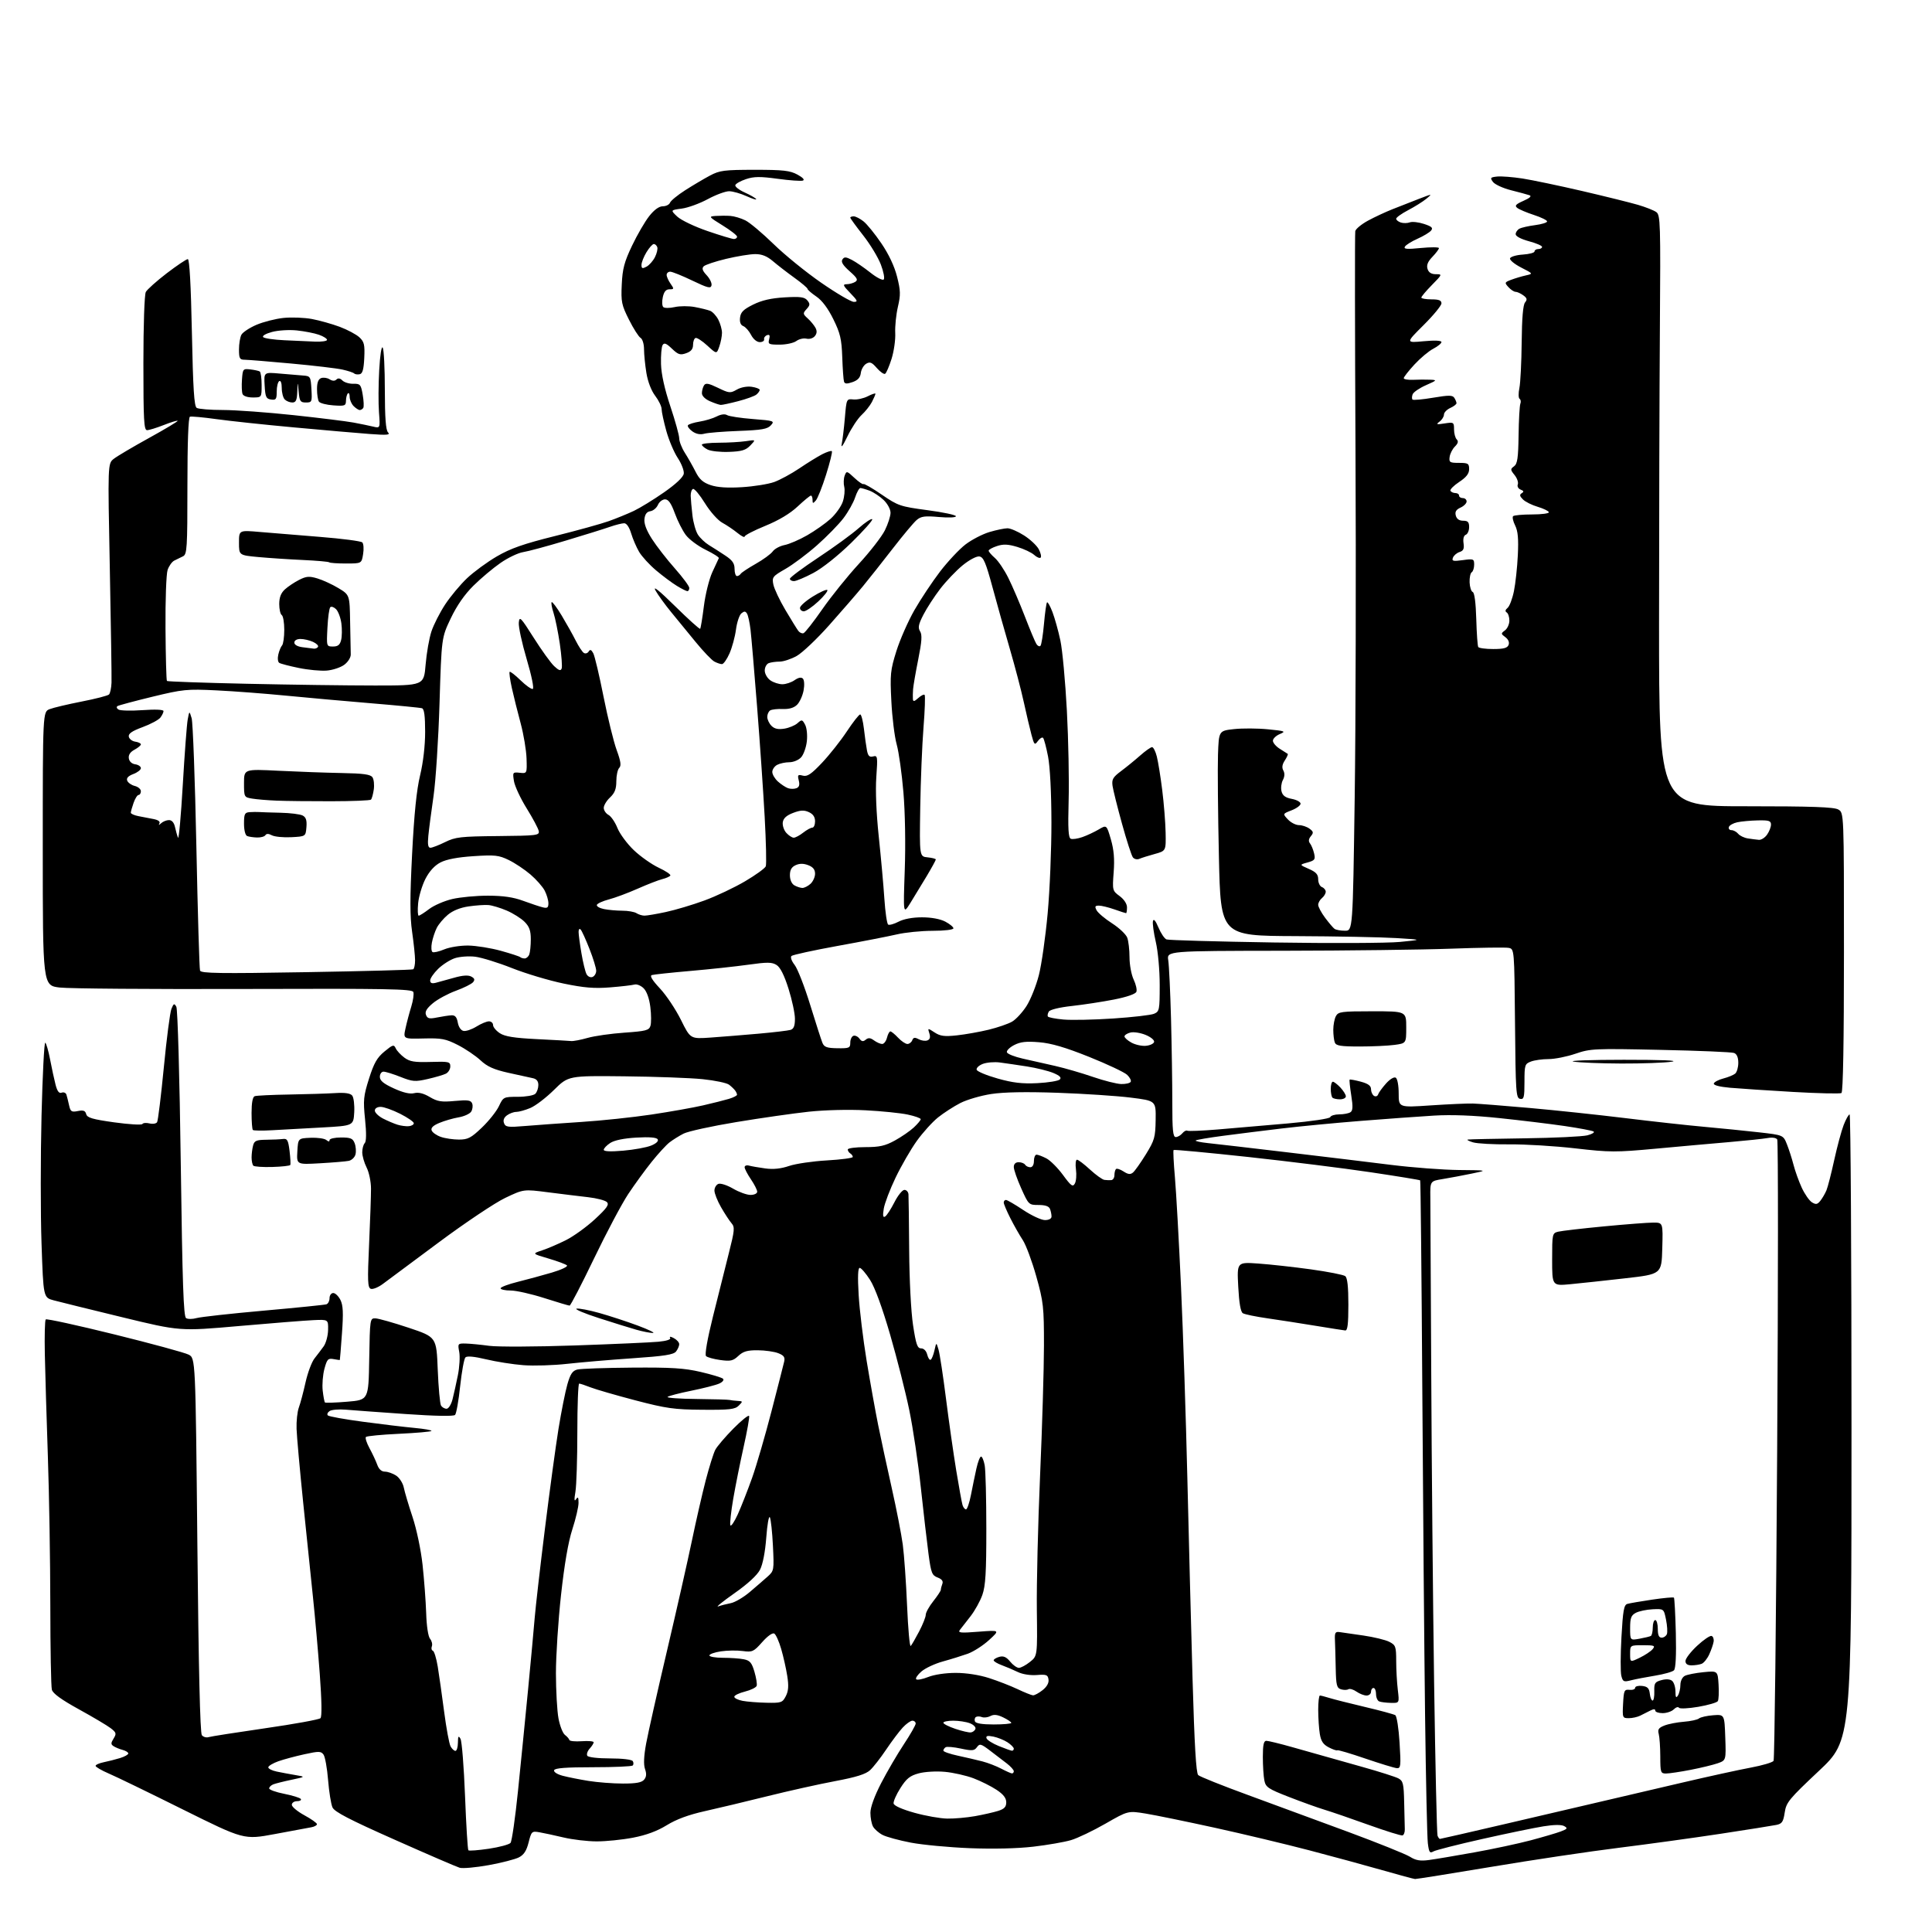 <?xml version="1.0" encoding="UTF-8" standalone="no"?>
<svg 
  version="1.1" 
  xmlns="http://www.w3.org/2000/svg" 
  xmlns:xlink="http://www.w3.org/1999/xlink" 
  xmlns:svg="http://www.w3.org/2000/svg"
  xmlns:rdf="http://www.w3.org/1999/02/22-rdf-syntax-ns#"
  xmlns:cc="http://creativecommons.org/ns#"
  xmlns:dc="http://purl.org/dc/elements/1.1/"
  viewBox="0 0 768 768"
  width="768"
  height="768"
>
<style>svg {background-color: white; }</style>"
<path stroke="none" fill="black" fill-rule="evenodd" d="M562.51,746.94C561.95,746.90 556.10,745.33 549.50,743.43C542.90,741.54 529.85,737.99 520.50,735.54C511.15,733.09 494.27,729.06 483.00,726.58C471.73,724.11 459.33,721.56 455.46,720.93C448.42,719.78 448.42,719.78 439.46,724.92C434.53,727.75 428.37,730.70 425.77,731.47C423.16,732.25 416.41,733.42 410.77,734.08C404.42,734.82 394.77,735.05 385.50,734.68C377.25,734.35 366.70,733.36 362.05,732.47C357.41,731.58 352.36,730.20 350.83,729.41C349.31,728.62 347.60,727.11 347.03,726.06C346.46,725.00 346.00,722.55 346.00,720.61C346.00,718.41 347.62,713.96 350.29,708.79C352.65,704.23 356.70,697.30 359.29,693.39C361.88,689.48 364.00,685.76 364.00,685.14C364.00,684.51 363.41,684.00 362.69,684.00C361.96,684.00 360.23,685.24 358.83,686.75C357.43,688.26 354.47,692.20 352.25,695.50C350.04,698.80 347.16,702.48 345.86,703.68C344.15,705.26 340.34,706.45 332.00,708.02C325.68,709.20 313.52,711.91 305.00,714.03C296.48,716.15 285.26,718.83 280.09,719.98C273.73,721.40 268.86,723.20 265.06,725.54C261.25,727.89 256.92,729.49 251.63,730.51C247.34,731.33 240.83,731.99 237.16,731.98C233.50,731.97 227.57,731.27 224.00,730.42C220.43,729.58 216.10,728.64 214.39,728.35C211.41,727.84 211.24,728.00 210.13,732.39C209.29,735.73 208.25,737.33 206.24,738.35C204.73,739.12 199.32,740.50 194.22,741.43C189.11,742.35 183.93,742.82 182.72,742.46C181.50,742.10 169.86,737.08 156.87,731.30C138.87,723.31 132.98,720.25 132.17,718.48C131.59,717.21 130.80,712.30 130.42,707.59C130.04,702.87 129.22,698.31 128.60,697.47C127.60,696.10 126.75,696.09 120.99,697.35C117.42,698.13 112.77,699.38 110.65,700.13C108.54,700.88 106.74,701.95 106.65,702.50C106.57,703.05 108.08,703.83 110.00,704.23C111.92,704.63 115.30,705.26 117.50,705.63C121.50,706.30 121.50,706.30 115.93,707.48C112.86,708.12 109.60,708.94 108.68,709.29C107.75,709.65 107.00,710.38 107.00,710.92C107.00,711.46 109.71,712.43 113.02,713.08C116.34,713.74 119.29,714.66 119.58,715.13C119.88,715.61 119.19,716.00 118.06,716.00C116.93,716.00 116.00,716.65 116.00,717.44C116.00,718.23 118.25,720.10 121.00,721.60C123.75,723.09 126.00,724.69 126.00,725.14C126.00,725.59 124.99,726.15 123.75,726.37C122.51,726.59 115.98,727.81 109.23,729.07C96.97,731.35 96.97,731.35 72.73,719.31C59.41,712.68 46.14,706.24 43.25,705.01C40.36,703.77 38.00,702.39 38.00,701.96C38.00,701.52 39.46,700.87 41.25,700.51C43.04,700.15 45.96,699.40 47.75,698.85C49.54,698.30 51.00,697.48 51.00,697.03C51.00,696.58 49.99,695.95 48.75,695.62C47.51,695.29 45.90,694.62 45.16,694.14C44.03,693.41 44.03,692.91 45.16,691.09C46.36,689.14 46.24,688.71 44.00,686.98C42.62,685.92 36.93,682.54 31.35,679.47C24.42,675.66 21.02,673.19 20.62,671.69C20.29,670.49 20.01,655.33 20.00,638.00C19.98,620.67 19.55,594.12 19.03,579.00C18.51,563.88 17.97,545.57 17.82,538.31C17.67,531.06 17.83,524.84 18.18,524.49C18.53,524.14 30.83,526.83 45.51,530.46C60.20,534.09 73.45,537.70 74.97,538.48C77.72,539.91 77.72,539.91 78.46,614.20C78.94,663.33 79.55,688.93 80.24,689.77C80.81,690.47 82.01,690.82 82.89,690.54C83.78,690.26 93.93,688.67 105.46,687.00C116.99,685.34 126.86,683.54 127.39,683.01C128.00,682.40 127.90,676.03 127.11,665.38C126.43,656.20 125.22,642.58 124.43,635.10C123.64,627.62 121.89,610.70 120.54,597.50C119.19,584.30 117.99,571.02 117.89,568.00C117.78,564.98 118.19,561.15 118.80,559.50C119.41,557.85 120.61,553.35 121.46,549.50C122.32,545.65 123.92,541.38 125.02,540.00C126.11,538.62 127.76,536.45 128.68,535.17C129.59,533.88 130.38,530.96 130.42,528.67C130.50,524.50 130.50,524.50 124.50,524.78C121.20,524.93 107.93,525.98 95.00,527.12C71.50,529.19 71.50,529.19 48.50,523.60C35.85,520.53 23.64,517.52 21.37,516.91C17.24,515.81 17.24,515.81 16.51,494.34C16.10,482.53 16.11,459.63 16.51,443.45C16.91,427.27 17.58,414.24 17.99,414.49C18.40,414.74 19.27,417.77 19.93,421.23C20.59,424.68 21.56,429.17 22.09,431.21C22.78,433.84 23.48,434.75 24.52,434.35C25.32,434.05 26.17,434.40 26.41,435.15C26.64,435.89 27.12,437.79 27.46,439.37C28.02,441.89 28.43,442.16 30.94,441.66C33.13,441.22 33.90,441.50 34.26,442.87C34.63,444.32 36.76,444.94 45.41,446.15C51.30,446.97 56.34,447.27 56.61,446.81C56.89,446.36 58.17,446.26 59.45,446.58C60.73,446.90 62.08,446.67 62.45,446.08C62.82,445.48 64.02,435.66 65.13,424.25C66.23,412.84 67.59,402.38 68.15,401.02C69.04,398.85 69.28,398.75 70.10,400.22C70.63,401.17 71.40,428.34 71.86,462.54C72.51,510.36 72.96,523.35 73.97,523.98C74.69,524.42 76.57,524.41 78.16,523.95C79.76,523.50 91.73,522.17 104.78,521.01C117.83,519.85 129.06,518.71 129.75,518.48C130.44,518.25 131.00,517.15 131.00,516.03C131.00,514.91 131.66,514.00 132.47,514.00C133.29,514.00 134.57,515.24 135.33,516.75C136.39,518.88 136.53,521.86 135.94,530.00C135.53,535.77 135.14,540.55 135.09,540.61C135.04,540.67 133.90,540.51 132.57,540.26C130.41,539.85 130.00,540.29 128.96,544.14C128.32,546.52 128.01,550.42 128.28,552.79C128.55,555.16 128.95,557.28 129.17,557.50C129.39,557.72 133.38,557.59 138.03,557.20C146.50,556.50 146.50,556.50 146.77,540.25C147.05,524.18 147.07,524.00 149.27,524.07C150.50,524.12 156.45,525.80 162.50,527.82C173.50,531.50 173.50,531.50 174.01,544.50C174.30,551.65 174.89,558.06 175.32,558.75C175.76,559.44 176.75,560.00 177.52,560.00C178.30,560.00 179.35,558.34 179.89,556.25C180.41,554.19 181.37,549.87 182.02,546.65C182.66,543.43 182.90,539.27 182.55,537.40C181.92,534.08 181.99,534.00 185.20,534.08C187.02,534.13 191.20,534.54 194.50,534.99C197.80,535.44 213.10,535.37 228.50,534.84C243.90,534.31 258.87,533.64 261.76,533.36C265.00,533.05 266.78,532.46 266.39,531.83C266.01,531.21 266.60,531.25 267.88,531.94C269.05,532.56 270.00,533.64 270.00,534.34C270.00,535.04 269.44,536.34 268.75,537.23C267.76,538.50 264.13,539.07 251.50,539.93C242.70,540.53 231.01,541.53 225.53,542.14C220.05,542.76 212.17,543.00 208.03,542.68C203.89,542.36 197.24,541.31 193.24,540.35C188.53,539.22 185.65,538.95 185.01,539.59C184.48,540.12 183.54,545.27 182.92,551.03C182.31,556.79 181.40,561.93 180.90,562.45C180.33,563.05 173.09,562.92 161.25,562.10C150.94,561.39 140.25,560.61 137.50,560.37C134.75,560.13 131.84,560.38 131.03,560.91C130.22,561.45 129.90,562.23 130.32,562.65C130.73,563.07 137.02,564.20 144.29,565.17C151.55,566.15 160.77,567.25 164.77,567.62C168.77,567.99 171.79,568.54 171.50,568.83C171.20,569.13 165.37,569.64 158.54,569.96C151.71,570.28 145.82,570.85 145.46,571.21C145.10,571.57 145.74,573.59 146.88,575.68C148.03,577.78 149.41,580.74 149.96,582.25C150.60,584.04 151.67,585.00 153.01,585.00C154.14,585.00 156.15,585.71 157.47,586.57C158.79,587.44 160.16,589.57 160.51,591.32C160.86,593.07 162.42,598.33 163.98,603.00C165.59,607.82 167.32,616.05 167.97,622.00C168.60,627.77 169.25,636.42 169.41,641.21C169.57,646.37 170.20,650.54 170.96,651.45C171.65,652.29 171.97,653.63 171.67,654.42C171.36,655.22 171.54,656.01 172.07,656.19C172.59,656.36 173.47,659.21 174.01,662.50C174.55,665.80 175.69,673.86 176.55,680.42C177.41,686.97 178.55,693.16 179.09,694.17C179.63,695.18 180.50,696.00 181.04,696.00C181.57,696.00 182.01,694.54 182.03,692.75C182.06,690.12 182.25,689.82 183.05,691.20C183.60,692.14 184.41,702.38 184.86,713.96C185.31,725.53 185.90,735.24 186.19,735.52C186.47,735.80 190.13,735.52 194.33,734.90C198.52,734.27 202.39,733.23 202.94,732.58C203.48,731.92 204.82,722.64 205.91,711.94C207.01,701.25 208.81,683.05 209.93,671.50C211.04,659.95 212.23,647.12 212.56,643.00C212.90,638.88 214.70,623.12 216.58,608.00C218.45,592.88 220.90,574.88 222.01,568.00C223.13,561.12 224.72,553.14 225.55,550.26C226.73,546.15 227.58,544.89 229.50,544.41C230.86,544.07 240.63,543.73 251.23,543.65C266.88,543.53 272.00,543.85 278.50,545.36C282.90,546.39 286.91,547.60 287.40,548.06C287.92,548.54 287.27,549.37 285.90,549.99C284.58,550.59 279.58,551.87 274.78,552.84C269.99,553.81 265.75,554.91 265.37,555.30C264.98,555.68 270.14,556.06 276.83,556.12C283.52,556.19 289.45,556.36 290.00,556.50C290.55,556.64 292.00,556.81 293.21,556.88C295.33,556.99 295.35,557.08 293.67,558.75C292.17,560.24 290.06,560.49 279.21,560.40C267.97,560.32 264.88,559.88 252.50,556.64C244.80,554.62 236.80,552.30 234.73,551.49C232.66,550.67 230.63,550.00 230.23,550.00C229.83,550.00 229.50,558.66 229.50,569.25C229.50,579.84 229.16,590.52 228.74,593.00C228.21,596.10 228.28,597.03 228.97,596.00C229.75,594.83 229.97,595.12 229.98,597.38C229.99,598.96 228.89,603.69 227.53,607.88C225.89,612.91 224.36,621.80 223.02,634.00C221.90,644.17 220.99,658.18 220.99,665.11C221.00,672.05 221.45,680.15 222.01,683.11C222.57,686.08 223.72,689.02 224.58,689.66C225.43,690.30 226.22,691.20 226.32,691.66C226.42,692.12 228.64,692.35 231.25,692.16C233.86,691.97 236.00,692.16 236.00,692.58C236.00,693.00 235.28,694.14 234.40,695.11C233.52,696.08 233.10,697.35 233.46,697.94C233.84,698.55 237.66,699.00 242.50,699.00C247.36,699.00 251.16,699.45 251.54,700.07C251.90,700.65 251.89,701.44 251.51,701.82C251.13,702.19 244.04,702.50 235.75,702.50C224.96,702.50 220.56,702.84 220.27,703.69C220.04,704.39 221.48,705.31 223.69,705.90C225.78,706.45 230.43,707.38 234.00,707.95C237.57,708.52 243.71,708.99 247.63,708.99C252.87,709.00 255.10,708.59 256.05,707.44C256.97,706.33 257.07,705.11 256.41,703.23C255.78,701.44 255.93,698.09 256.86,693.04C257.63,688.89 261.35,672.31 265.15,656.18C268.94,640.06 273.39,620.41 275.03,612.51C276.67,604.61 279.15,593.79 280.53,588.47C281.92,583.14 283.63,577.67 284.34,576.32C285.05,574.97 288.29,571.16 291.55,567.87C294.80,564.58 297.61,562.33 297.79,562.88C297.98,563.43 296.99,568.97 295.60,575.19C294.21,581.41 292.35,590.69 291.47,595.81C290.59,600.93 290.08,605.65 290.32,606.31C290.57,606.96 291.91,604.99 293.30,601.93C294.68,598.86 297.24,592.33 298.99,587.43C300.73,582.52 304.19,570.62 306.68,561.00C309.17,551.38 311.44,542.50 311.72,541.27C312.12,539.51 311.61,538.80 309.36,537.91C307.79,537.29 304.12,536.77 301.22,536.75C297.06,536.72 295.41,537.20 293.50,539.00C291.41,540.96 290.41,541.19 286.33,540.63C283.72,540.27 281.17,539.57 280.66,539.06C280.10,538.50 281.17,532.36 283.42,523.32C285.44,515.17 288.27,503.89 289.70,498.25C292.04,489.03 292.15,487.82 290.79,486.25C289.96,485.29 288.09,482.44 286.64,479.91C285.19,477.39 284.00,474.40 284.00,473.27C284.00,472.14 284.71,470.94 285.58,470.61C286.44,470.28 289.07,471.13 291.41,472.50C293.76,473.88 296.87,475.00 298.34,475.00C299.82,475.00 301.00,474.44 301.00,473.73C301.00,473.03 299.87,470.81 298.50,468.79C297.12,466.76 296.00,464.60 296.00,463.99C296.00,463.37 296.79,463.08 297.75,463.35C298.71,463.61 301.62,464.12 304.21,464.47C307.41,464.91 310.44,464.59 313.70,463.48C316.33,462.59 323.10,461.60 328.74,461.28C334.38,460.96 339.00,460.34 339.00,459.91C339.00,459.47 338.55,458.84 338.00,458.50C337.45,458.16 337.00,457.46 337.00,456.94C337.00,456.42 340.13,456.00 343.96,456.00C349.60,456.00 351.84,455.50 355.71,453.38C358.35,451.93 361.74,449.60 363.25,448.19C364.76,446.78 366.00,445.30 366.00,444.90C366.00,444.49 363.70,443.67 360.88,443.07C358.07,442.46 350.53,441.69 344.13,441.36C337.42,441.00 327.85,441.24 321.50,441.92C315.45,442.57 302.50,444.42 292.73,446.04C282.95,447.65 273.50,449.72 271.73,450.63C269.95,451.54 267.43,453.12 266.12,454.13C264.82,455.15 261.64,458.61 259.07,461.82C256.49,465.03 252.30,470.79 249.75,474.62C247.21,478.45 241.07,490.00 236.13,500.29C231.18,510.58 226.81,519.00 226.42,519.00C226.03,519.00 221.49,517.65 216.34,516.00C211.19,514.35 205.18,513.00 202.99,513.00C200.79,513.00 199.00,512.60 199.00,512.12C199.00,511.64 202.04,510.49 205.75,509.57C209.46,508.65 215.59,506.98 219.37,505.87C223.15,504.75 225.85,503.47 225.37,503.01C224.89,502.55 221.57,501.32 218.00,500.27C211.50,498.36 211.50,498.36 215.50,497.04C217.70,496.32 221.97,494.48 225.00,492.96C228.03,491.44 233.20,487.70 236.50,484.65C241.28,480.22 242.24,478.84 241.25,477.85C240.56,477.16 237.19,476.29 233.75,475.90C230.31,475.51 223.15,474.63 217.83,473.95C208.16,472.70 208.16,472.70 200.83,476.19C196.80,478.10 184.95,486.03 174.50,493.80C164.05,501.57 154.00,509.04 152.17,510.40C150.34,511.76 148.18,512.62 147.39,512.32C146.15,511.84 146.05,509.19 146.72,494.63C147.15,485.21 147.49,475.25 147.48,472.50C147.48,469.75 146.69,465.97 145.73,464.10C144.78,462.22 144.00,459.50 144.00,458.05C144.00,456.59 144.45,454.95 144.99,454.41C145.63,453.77 145.68,450.41 145.12,444.96C144.33,437.33 144.49,435.74 146.69,428.77C148.65,422.59 149.88,420.42 152.82,418.00C156.15,415.25 156.58,415.13 157.31,416.73C157.76,417.70 159.31,419.37 160.75,420.43C162.89,422.02 164.78,422.33 171.18,422.14C178.43,421.92 179.00,422.05 179.00,423.92C179.00,425.02 178.21,426.32 177.25,426.80C176.29,427.28 173.03,428.24 170.00,428.93C165.01,430.07 164.01,429.99 159.21,428.09C156.31,426.94 153.27,426.00 152.46,426.00C151.65,426.00 151.00,426.92 151.00,428.06C151.00,429.58 152.44,430.77 156.55,432.65C160.25,434.35 162.94,434.98 164.64,434.55C166.37,434.12 168.37,434.61 170.84,436.08C173.93,437.90 175.48,438.15 180.79,437.65C186.00,437.17 187.19,437.34 187.70,438.67C188.04,439.55 187.86,440.99 187.31,441.88C186.75,442.76 184.50,443.79 182.30,444.16C180.11,444.54 176.67,445.53 174.67,446.37C172.16,447.41 171.20,448.35 171.59,449.37C171.90,450.19 173.54,451.34 175.23,451.93C176.92,452.52 180.16,453.00 182.43,453.00C186.00,453.00 187.25,452.35 191.55,448.24C194.30,445.62 197.34,441.80 198.32,439.74C200.07,436.06 200.18,436.00 205.85,436.00C209.01,436.00 212.14,435.46 212.80,434.80C213.46,434.14 214.00,432.57 214.00,431.32C214.00,429.76 213.29,428.89 211.75,428.58C210.51,428.33 206.12,427.36 202.00,426.44C196.28,425.15 193.67,423.98 191.00,421.48C189.07,419.68 185.03,416.95 182.00,415.40C177.16,412.94 175.53,412.63 168.39,412.81C160.27,413.01 160.27,413.01 161.20,408.76C161.71,406.42 162.74,402.53 163.49,400.13C164.23,397.72 164.60,395.11 164.30,394.33C163.83,393.12 153.87,392.95 97.13,393.13C60.48,393.25 27.46,393.00 23.75,392.56C17.00,391.77 17.00,391.77 17.00,337.36C17.00,282.95 17.00,282.95 19.75,281.89C21.26,281.30 27.00,279.95 32.49,278.87C37.98,277.80 42.86,276.54 43.33,276.07C43.80,275.60 44.25,273.48 44.33,271.36C44.41,269.24 44.10,248.78 43.65,225.89C42.83,184.28 42.83,184.28 45.23,182.39C46.55,181.35 52.88,177.61 59.30,174.07C65.72,170.53 70.81,167.47 70.61,167.28C70.42,167.09 67.93,167.84 65.09,168.96C62.25,170.08 59.27,171.00 58.46,171.00C57.22,171.00 57.00,167.08 57.00,144.43C57.00,129.31 57.41,117.09 57.96,116.07C58.49,115.08 62.24,111.73 66.28,108.63C70.33,105.54 74.10,103.00 74.66,103.00C75.32,103.00 75.90,113.32 76.28,132.15C76.74,154.59 77.18,161.50 78.19,162.14C78.91,162.60 83.62,162.98 88.66,162.98C93.69,162.99 106.29,163.91 116.66,165.02C127.02,166.13 137.75,167.46 140.50,167.97C143.25,168.48 146.77,169.21 148.32,169.58C151.13,170.26 151.13,170.26 150.65,163.88C150.38,160.37 150.42,152.86 150.74,147.19C151.07,141.14 151.65,137.42 152.14,138.19C152.60,138.91 152.98,146.50 152.98,155.05C153.00,166.12 153.36,170.97 154.25,171.88C155.26,172.91 153.89,173.03 147.00,172.52C142.32,172.17 128.82,171.00 117.00,169.91C105.17,168.83 91.22,167.34 86.00,166.61C80.78,165.88 76.05,165.45 75.50,165.65C74.87,165.88 74.50,175.98 74.50,193.15C74.50,217.99 74.35,220.35 72.75,221.14C71.79,221.61 70.24,222.37 69.30,222.83C68.37,223.28 67.16,224.97 66.62,226.58C66.08,228.18 65.71,238.67 65.79,249.88C65.87,261.09 66.12,270.46 66.36,270.69C66.59,270.93 80.90,271.43 98.14,271.81C115.39,272.19 138.28,272.50 149.00,272.50C168.50,272.50 168.50,272.50 169.19,264.19C169.57,259.62 170.61,253.69 171.50,251.01C172.39,248.32 174.84,243.51 176.94,240.31C179.04,237.12 182.95,232.42 185.63,229.88C188.31,227.34 193.65,223.42 197.50,221.18C202.96,218.00 208.03,216.22 220.50,213.11C229.30,210.92 238.97,208.24 242.00,207.16C245.03,206.08 249.53,204.24 252.00,203.07C254.47,201.89 259.88,198.57 264.00,195.69C268.76,192.36 271.61,189.66 271.81,188.29C271.98,187.11 270.91,184.31 269.43,182.07C267.94,179.83 265.89,174.97 264.86,171.27C263.84,167.57 263.00,163.68 263.00,162.62C263.00,161.56 261.85,159.18 260.45,157.34C258.90,155.32 257.52,151.72 256.95,148.25C256.44,145.09 256.01,140.83 256.01,138.80C256.00,136.72 255.40,134.75 254.62,134.30C253.87,133.86 251.80,130.61 250.03,127.08C247.09,121.23 246.83,120.00 247.16,113.08C247.45,106.83 248.17,104.12 251.26,97.64C253.32,93.32 256.39,88.03 258.09,85.89C260.07,83.38 261.99,82.00 263.48,82.00C264.75,82.00 266.03,81.36 266.34,80.57C266.64,79.78 269.36,77.55 272.38,75.62C275.40,73.69 279.82,71.07 282.19,69.81C286.07,67.74 287.84,67.51 300.00,67.50C311.41,67.50 314.04,67.80 317.00,69.41C319.20,70.61 319.99,71.50 319.13,71.79C318.37,72.04 313.87,71.72 309.12,71.07C302.21,70.13 299.71,70.15 296.57,71.20C294.42,71.91 292.49,72.99 292.30,73.59C292.10,74.18 293.78,75.50 296.02,76.51C298.26,77.52 300.32,78.71 300.59,79.14C300.86,79.58 299.15,79.06 296.79,77.99C294.43,76.92 291.31,76.03 289.85,76.02C288.39,76.01 284.57,77.42 281.35,79.16C278.13,80.90 273.48,82.60 271.00,82.92C266.50,83.52 266.50,83.52 269.20,86.08C270.70,87.50 276.06,90.07 281.20,91.83C286.32,93.59 291.06,95.02 291.75,95.01C292.44,95.01 293.00,94.59 293.00,94.08C293.00,93.57 290.41,91.56 287.25,89.61C281.69,86.17 281.60,86.05 284.50,85.84C286.15,85.73 288.77,85.72 290.33,85.83C291.88,85.94 294.58,86.74 296.33,87.62C298.07,88.49 303.10,92.72 307.50,97.01C311.90,101.31 320.43,108.24 326.47,112.41C332.50,116.59 338.32,120.00 339.41,120.00C341.12,120.00 340.92,119.51 338.00,116.50C335.11,113.52 334.90,113.00 336.55,112.98C337.62,112.98 339.16,112.55 339.98,112.04C341.18,111.27 340.76,110.49 337.71,107.80C335.09,105.48 334.24,104.10 334.86,103.16C335.59,102.04 336.22,102.07 338.62,103.31C340.20,104.13 343.52,106.41 345.99,108.37C348.45,110.33 350.84,111.56 351.29,111.11C351.74,110.66 351.23,107.98 350.15,105.16C349.08,102.33 345.91,97.10 343.10,93.53C340.30,89.96 338.00,86.81 338.00,86.52C338.00,86.23 338.61,86.00 339.37,86.00C340.12,86.00 341.86,86.89 343.24,87.98C344.62,89.06 347.82,93.00 350.35,96.73C353.29,101.04 355.55,105.84 356.59,109.96C358.00,115.53 358.04,117.19 356.93,121.96C356.22,125.01 355.74,129.69 355.87,132.36C356.01,135.04 355.35,139.67 354.41,142.65C353.47,145.63 352.32,148.30 351.85,148.59C351.39,148.88 349.91,147.85 348.56,146.31C346.56,144.00 345.80,143.70 344.31,144.60C343.31,145.21 342.36,146.86 342.19,148.27C341.97,150.09 341.01,151.15 338.90,151.89C336.67,152.66 335.81,152.62 335.51,151.71C335.29,151.05 334.97,146.66 334.81,141.98C334.55,134.74 334.01,132.45 331.25,126.86C329.14,122.57 326.78,119.42 324.51,117.88C322.59,116.57 321.01,115.20 321.01,114.84C321.00,114.47 318.64,112.47 315.75,110.39C312.86,108.31 309.02,105.34 307.22,103.80C304.89,101.82 302.84,101.00 300.22,101.01C298.17,101.01 292.98,101.86 288.67,102.89C284.36,103.92 280.34,105.26 279.73,105.87C278.92,106.68 279.24,107.63 280.90,109.40C282.16,110.73 283.03,112.55 282.84,113.43C282.55,114.79 281.34,114.48 275.17,111.52C271.14,109.58 267.20,108.00 266.42,108.00C265.64,108.00 265.00,108.57 265.00,109.28C265.00,109.98 265.70,111.56 266.56,112.78C268.01,114.85 267.98,115.00 266.14,115.00C264.74,115.00 263.96,115.91 263.48,118.10C263.10,119.80 263.18,121.58 263.65,122.05C264.12,122.52 266.16,122.53 268.19,122.07C270.22,121.61 273.82,121.60 276.19,122.05C278.56,122.49 281.30,123.17 282.29,123.55C283.27,123.93 284.73,125.52 285.54,127.07C286.34,128.63 287.00,130.98 287.00,132.30C287.00,133.62 286.52,136.07 285.94,137.74C284.88,140.79 284.88,140.79 281.19,137.40C279.16,135.53 277.05,134.16 276.50,134.34C275.95,134.53 275.50,135.75 275.50,137.06C275.50,138.75 274.71,139.72 272.75,140.41C270.40,141.24 269.60,140.99 267.11,138.61C264.88,136.47 264.03,136.14 263.40,137.16C262.95,137.89 262.66,141.29 262.76,144.72C262.88,148.78 264.18,154.63 266.47,161.49C268.41,167.29 270.00,173.04 270.00,174.26C270.01,175.49 271.01,178.07 272.24,180.00C273.47,181.93 275.38,185.30 276.49,187.50C278.02,190.55 279.45,191.82 282.50,192.85C285.22,193.76 289.23,194.02 295.00,193.66C299.68,193.37 305.40,192.45 307.73,191.62C310.05,190.78 314.55,188.35 317.73,186.20C320.90,184.05 325.00,181.52 326.84,180.57C328.68,179.63 330.41,179.08 330.68,179.35C330.95,179.62 329.92,183.82 328.39,188.67C326.86,193.53 325.02,198.16 324.30,198.96C323.17,200.24 323.00,200.21 323.00,198.71C323.00,197.77 322.71,197.00 322.35,197.00C322.00,197.00 319.62,198.95 317.07,201.34C314.06,204.16 309.56,206.85 304.22,209.03C299.70,210.88 296.00,212.79 296.00,213.29C296.00,213.78 294.71,213.13 293.13,211.84C291.55,210.55 288.84,208.73 287.10,207.78C285.35,206.83 282.31,203.40 280.23,200.05C278.18,196.73 276.05,194.17 275.50,194.36C274.95,194.54 274.53,195.78 274.56,197.10C274.60,198.42 274.91,201.89 275.25,204.82C275.59,207.75 276.58,211.23 277.45,212.56C278.32,213.89 280.26,215.73 281.76,216.65C283.27,217.57 286.19,219.43 288.25,220.80C291.13,222.70 292.00,223.93 292.00,226.14C292.00,227.71 292.42,229.00 292.94,229.00C293.46,229.00 294.13,228.59 294.44,228.10C294.75,227.60 297.44,225.82 300.42,224.13C303.40,222.45 306.43,220.23 307.17,219.20C307.90,218.17 310.02,217.03 311.88,216.66C313.74,216.30 317.77,214.56 320.84,212.80C323.91,211.05 328.11,208.09 330.16,206.24C332.21,204.38 334.41,201.30 335.04,199.38C335.67,197.46 335.92,194.83 335.60,193.53C335.27,192.23 335.35,190.24 335.76,189.11C336.50,187.12 336.63,187.15 339.65,189.97C341.37,191.58 342.99,192.68 343.24,192.43C343.50,192.17 346.77,194.06 350.52,196.63C357.02,201.07 357.87,201.36 368.67,202.80C374.90,203.62 380.00,204.71 380.00,205.21C380.00,205.73 377.09,205.86 373.25,205.52C367.63,205.02 366.15,205.22 364.39,206.71C363.23,207.69 358.97,212.78 354.93,218.00C350.89,223.22 345.55,229.97 343.06,233.00C340.57,236.03 334.52,243.00 329.63,248.50C324.74,254.00 318.92,259.51 316.71,260.75C314.50,261.99 311.44,263.00 309.92,263.00C308.41,263.00 306.45,263.27 305.58,263.61C304.71,263.94 304.00,265.27 304.00,266.55C304.00,267.84 305.00,269.59 306.22,270.44C307.44,271.30 309.59,272.00 311.00,272.00C312.41,272.00 314.59,271.27 315.86,270.38C317.38,269.32 318.51,269.11 319.15,269.75C319.72,270.32 319.84,272.35 319.43,274.51C319.04,276.58 317.89,279.11 316.87,280.13C315.63,281.37 313.74,281.94 311.17,281.84C309.05,281.75 306.80,282.01 306.16,282.40C305.52,282.80 305.00,283.96 305.00,284.99C305.00,286.02 305.75,287.61 306.67,288.53C307.87,289.73 309.34,290.04 311.80,289.65C313.70,289.34 316.06,288.35 317.04,287.46C318.72,285.95 318.92,285.99 320.03,288.06C320.71,289.32 321.01,292.21 320.73,294.69C320.46,297.10 319.44,299.96 318.46,301.04C317.48,302.13 315.40,303.00 313.78,303.00C312.18,303.00 310.00,303.47 308.93,304.04C307.87,304.60 307.00,305.88 307.00,306.86C307.00,307.85 308.01,309.56 309.25,310.68C310.49,311.79 312.29,312.98 313.25,313.32C314.21,313.66 315.71,313.67 316.57,313.33C317.69,312.91 317.97,312.00 317.52,310.23C316.97,308.03 317.16,307.81 319.14,308.33C320.93,308.79 322.46,307.77 326.77,303.21C329.74,300.07 334.18,294.46 336.63,290.75C339.09,287.04 341.47,284.00 341.93,284.00C342.39,284.00 343.06,286.59 343.43,289.75C343.79,292.91 344.33,296.78 344.64,298.34C345.07,300.52 345.64,301.07 347.08,300.69C348.85,300.23 348.93,300.71 348.35,308.88C347.97,314.26 348.34,323.24 349.32,332.53C350.19,340.76 351.20,351.89 351.55,357.25C351.90,362.61 352.58,367.24 353.06,367.54C353.55,367.84 355.42,367.31 357.22,366.37C359.26,365.30 362.78,364.65 366.50,364.65C370.20,364.65 373.74,365.30 375.75,366.35C377.54,367.29 379.00,368.49 379.00,369.03C379.00,369.58 375.43,370.01 370.75,370.01C366.21,370.02 359.80,370.66 356.50,371.44C353.20,372.21 342.62,374.27 333.00,376.01C323.38,377.76 315.10,379.56 314.62,380.02C314.12,380.49 314.67,382.03 315.87,383.56C317.04,385.05 319.82,392.17 322.04,399.38C324.26,406.60 326.47,413.43 326.93,414.56C327.63,416.24 328.72,416.63 332.89,416.69C337.58,416.76 338.00,416.58 338.00,414.47C338.00,413.20 338.56,411.98 339.25,411.75C339.94,411.51 341.01,412.02 341.64,412.87C342.51,414.05 343.11,414.15 344.14,413.29C345.17,412.44 345.99,412.52 347.44,413.58C348.51,414.36 349.96,415.00 350.67,415.00C351.38,415.00 352.24,413.88 352.59,412.50C352.93,411.13 353.54,410.00 353.93,410.00C354.33,410.00 355.71,411.12 357.00,412.50C358.29,413.88 359.96,415.00 360.71,415.00C361.45,415.00 362.32,414.33 362.63,413.52C363.07,412.37 363.65,412.28 365.18,413.10C366.27,413.68 367.83,413.90 368.65,413.58C369.67,413.19 369.92,412.32 369.44,410.80C368.74,408.61 368.75,408.61 371.51,410.41C373.77,411.89 375.40,412.11 380.39,411.57C383.75,411.20 389.43,410.20 393.00,409.33C396.57,408.46 400.76,407.02 402.30,406.13C403.85,405.24 406.43,402.44 408.05,399.92C409.67,397.39 411.88,391.88 412.96,387.66C414.04,383.44 415.61,372.39 416.46,363.11C417.31,353.84 417.98,337.53 417.96,326.87C417.94,315.18 417.41,304.82 416.62,300.74C415.90,297.02 415.01,293.68 414.64,293.31C414.28,292.95 413.35,293.50 412.59,294.55C411.30,296.32 411.12,296.15 410.03,292.11C409.39,289.72 408.01,283.87 406.97,279.09C405.93,274.32 403.43,264.81 401.43,257.96C399.43,251.11 396.33,240.10 394.55,233.50C391.89,223.65 390.96,221.45 389.33,221.20C388.20,221.03 385.36,222.53 382.69,224.70C380.13,226.79 376.11,231.00 373.76,234.06C371.42,237.11 368.40,241.76 367.06,244.38C365.10,248.19 364.84,249.51 365.75,250.97C366.62,252.36 366.45,254.96 365.01,262.14C363.98,267.29 363.06,272.62 362.96,274.00C362.86,275.38 362.83,277.13 362.89,277.90C362.98,278.99 363.45,278.90 365.01,277.49C366.11,276.50 367.26,275.92 367.55,276.22C367.85,276.52 367.65,282.33 367.11,289.13C366.56,295.93 365.98,310.27 365.81,321.00C365.50,340.50 365.50,340.50 368.75,340.81C370.54,340.99 372.00,341.37 372.00,341.66C372.00,341.96 370.35,344.97 368.33,348.35C366.31,351.73 363.39,356.52 361.85,359.00C359.04,363.50 359.04,363.50 359.65,346.00C360.02,335.67 359.80,322.94 359.12,314.92C358.49,307.46 357.29,298.91 356.45,295.92C355.61,292.94 354.65,285.24 354.33,278.80C353.78,268.06 353.94,266.44 356.33,258.80C357.77,254.24 360.99,246.92 363.49,242.54C366.00,238.16 370.59,231.26 373.69,227.20C376.80,223.15 381.36,218.29 383.82,216.41C386.29,214.53 390.57,212.31 393.33,211.49C396.10,210.67 399.32,210.00 400.49,210.00C401.65,210.00 404.61,211.27 407.05,212.83C409.50,214.38 412.14,216.86 412.92,218.32C413.70,219.79 414.04,221.29 413.67,221.66C413.31,222.02 412.15,221.54 411.10,220.59C410.05,219.64 407.03,218.21 404.40,217.42C400.71,216.31 398.84,216.23 396.30,217.07C394.49,217.66 393.00,218.49 393.00,218.90C393.00,219.31 394.11,220.61 395.47,221.79C396.83,222.97 399.24,226.53 400.82,229.72C402.41,232.90 405.36,239.78 407.38,245.00C409.39,250.22 411.46,255.16 411.97,255.97C412.47,256.78 413.21,257.13 413.59,256.74C413.98,256.36 414.61,252.42 415.00,248.00C415.39,243.58 415.93,239.73 416.21,239.46C416.49,239.18 417.46,240.91 418.37,243.30C419.28,245.69 420.70,250.76 421.51,254.57C422.33,258.38 423.49,270.95 424.10,282.50C424.71,294.05 425.03,310.12 424.80,318.22C424.49,329.52 424.69,333.05 425.67,333.43C426.37,333.70 428.42,333.40 430.22,332.77C432.02,332.15 434.94,330.78 436.70,329.75C439.90,327.86 439.90,327.86 441.58,333.63C442.79,337.79 443.10,341.44 442.70,346.73C442.16,353.93 442.20,354.09 445.08,356.21C446.84,357.52 448.00,359.29 448.00,360.69C448.00,361.96 447.83,363.00 447.63,363.00C447.42,363.00 445.34,362.33 443.00,361.50C440.66,360.68 437.89,360.00 436.84,360.00C435.28,360.00 435.11,360.35 435.93,361.88C436.49,362.91 439.24,365.23 442.05,367.03C444.87,368.84 447.58,371.40 448.09,372.72C448.59,374.05 449.00,377.56 449.00,380.53C449.00,383.50 449.74,387.48 450.64,389.38C451.54,391.27 452.04,393.46 451.73,394.25C451.39,395.13 447.95,396.32 442.84,397.33C438.25,398.23 430.73,399.38 426.12,399.89C421.22,400.42 417.40,401.35 416.93,402.11C416.49,402.82 416.32,403.71 416.55,404.08C416.78,404.45 419.56,404.99 422.73,405.28C425.90,405.57 434.80,405.38 442.50,404.87C450.20,404.36 457.51,403.52 458.75,402.99C460.88,402.09 461.00,401.48 461.00,391.58C461.00,385.68 460.33,378.21 459.45,374.44C458.60,370.76 458.09,367.02 458.32,366.13C458.59,365.07 459.35,365.97 460.50,368.69C461.47,371.00 462.91,373.14 463.71,373.44C464.51,373.75 483.69,374.29 506.33,374.65C528.97,375.01 551.55,374.91 556.50,374.43C565.50,373.55 565.50,373.55 555.00,372.90C549.23,372.54 531.16,372.19 514.87,372.12C485.23,372.00 485.23,372.00 484.54,340.75C484.15,323.56 483.99,305.23 484.17,300.00C484.50,290.50 484.50,290.50 490.54,289.83C493.86,289.47 499.93,289.50 504.04,289.91C510.90,290.58 511.28,290.74 508.75,291.80C507.24,292.43 506.00,293.63 506.00,294.45C506.00,295.28 507.24,296.73 508.75,297.67C510.26,298.62 511.67,299.52 511.89,299.67C512.10,299.82 511.58,300.99 510.74,302.28C509.68,303.89 509.50,305.14 510.15,306.29C510.75,307.38 510.69,308.71 509.96,310.08C509.34,311.24 509.10,313.25 509.42,314.55C509.86,316.28 510.96,317.09 513.51,317.57C515.43,317.93 517.00,318.79 517.00,319.48C517.00,320.16 515.39,321.35 513.43,322.11C509.85,323.50 509.85,323.50 511.97,325.75C513.13,326.99 515.10,328.00 516.35,328.00C517.60,328.00 519.47,328.63 520.52,329.39C522.14,330.57 522.22,331.03 521.09,332.39C520.19,333.48 520.07,334.41 520.74,335.25C521.28,335.94 522.02,337.72 522.37,339.22C522.95,341.65 522.67,342.03 519.76,342.85C516.50,343.75 516.50,343.75 520.25,345.39C523.16,346.66 524.00,347.59 524.00,349.54C524.00,350.93 524.67,352.32 525.50,352.64C526.33,352.95 527.00,353.79 527.00,354.48C527.00,355.18 526.33,356.32 525.50,357.00C524.67,357.68 524.00,358.89 524.00,359.69C524.00,360.48 525.23,362.79 526.74,364.82C528.25,366.84 529.94,368.83 530.49,369.23C531.05,369.64 532.91,369.98 534.63,369.98C537.76,370.00 537.76,370.00 538.51,317.25C538.93,288.24 539.07,226.03 538.83,179.00C538.59,131.97 538.55,92.77 538.74,91.88C538.94,90.99 541.21,89.12 543.80,87.71C546.38,86.31 550.75,84.27 553.50,83.18C556.25,82.09 560.98,80.24 564.00,79.07C569.47,76.96 569.49,76.96 567.00,79.01C565.62,80.14 562.36,82.19 559.75,83.55C557.14,84.92 555.00,86.45 555.00,86.95C555.00,87.45 555.84,88.13 556.86,88.46C557.88,88.78 559.49,88.75 560.43,88.39C561.38,88.03 563.91,88.31 566.07,89.02C569.19,90.05 569.76,90.59 568.86,91.67C568.24,92.41 565.83,93.87 563.50,94.90C561.17,95.93 558.91,97.34 558.48,98.03C557.87,99.02 559.23,99.14 564.85,98.58C568.78,98.20 572.00,98.22 572.00,98.63C572.00,99.05 570.83,100.61 569.40,102.10C567.55,104.03 567.00,105.41 567.47,106.91C567.92,108.33 568.97,109.00 570.78,109.00C573.39,109.00 573.37,109.05 569.21,113.29C566.89,115.65 565.00,117.90 565.00,118.29C565.00,118.68 566.80,119.00 569.00,119.00C571.99,119.00 573.00,119.40 573.00,120.59C573.00,121.46 569.80,125.36 565.89,129.24C558.79,136.31 558.79,136.31 565.89,135.65C570.32,135.23 573.00,135.36 573.00,135.97C573.00,136.51 571.54,137.70 569.75,138.63C567.96,139.55 564.59,142.38 562.26,144.90C559.93,147.43 558.02,149.87 558.01,150.33C558.00,150.78 559.69,151.07 561.75,150.98C563.81,150.88 566.85,150.86 568.50,150.94C571.36,151.06 571.28,151.16 566.82,153.13C564.25,154.27 561.87,155.89 561.55,156.74C561.22,157.59 561.20,158.53 561.50,158.83C561.80,159.14 565.47,158.81 569.66,158.10C575.97,157.04 577.42,157.05 578.12,158.16C578.59,158.90 578.98,159.85 578.98,160.27C578.99,160.70 577.88,161.56 576.50,162.18C575.12,162.81 574.00,163.99 574.00,164.80C574.00,165.61 573.21,166.87 572.25,167.59C570.73,168.73 571.00,168.83 574.25,168.32C577.86,167.76 578.00,167.85 578.00,170.67C578.00,172.28 578.48,174.08 579.06,174.66C579.82,175.42 579.61,176.25 578.35,177.51C577.36,178.49 576.42,180.35 576.25,181.65C575.96,183.78 576.31,184.00 579.97,184.00C583.60,184.00 584.00,184.25 584.00,186.49C584.00,188.28 582.89,189.71 580.02,191.61C577.83,193.06 576.28,194.64 576.58,195.12C576.87,195.60 577.77,196.00 578.56,196.00C579.35,196.00 580.00,196.45 580.00,197.00C580.00,197.55 580.67,198.00 581.50,198.00C582.33,198.00 583.00,198.60 583.00,199.34C583.00,200.08 581.91,201.18 580.58,201.78C578.81,202.59 578.30,203.44 578.70,204.94C579.05,206.29 580.05,207.00 581.62,207.00C583.50,207.00 584.00,207.53 584.00,209.53C584.00,210.92 583.41,212.29 582.68,212.57C581.86,212.88 581.52,214.16 581.78,215.94C582.10,218.14 581.74,218.95 580.19,219.44C579.09,219.79 577.91,220.80 577.57,221.68C577.04,223.05 577.60,223.19 581.48,222.66C585.77,222.07 586.00,222.16 586.00,224.46C586.00,225.79 585.56,227.15 585.03,227.48C584.50,227.81 584.12,229.62 584.19,231.49C584.26,233.37 584.82,235.10 585.44,235.34C586.13,235.61 586.66,239.66 586.84,246.09C587.00,251.76 587.35,256.76 587.63,257.20C587.90,257.64 590.58,258.00 593.59,258.00C597.75,258.00 599.21,257.60 599.69,256.36C600.08,255.34 599.59,254.17 598.41,253.29C596.60,251.95 596.59,251.81 598.25,250.58C599.21,249.86 600.00,248.12 600.00,246.70C600.00,245.28 599.52,243.82 598.94,243.46C598.24,243.03 598.35,242.42 599.28,241.65C600.06,241.02 601.19,238.03 601.81,235.00C602.43,231.97 603.13,225.54 603.36,220.69C603.68,214.17 603.40,211.10 602.29,208.88C601.47,207.23 601.10,205.57 601.48,205.19C601.85,204.81 605.28,204.50 609.08,204.50C612.88,204.50 615.86,204.09 615.70,203.60C615.53,203.10 613.53,202.14 611.25,201.46C608.96,200.79 606.33,199.47 605.39,198.53C604.08,197.22 603.97,196.64 604.92,196.05C605.85,195.47 605.74,195.11 604.48,194.63C603.53,194.27 603.03,193.35 603.35,192.54C603.65,191.75 603.07,190.08 602.06,188.83C600.37,186.74 600.35,186.46 601.86,185.36C603.19,184.39 603.53,182.07 603.66,173.05C603.74,166.93 604.06,161.29 604.36,160.50C604.67,159.71 604.53,158.83 604.06,158.54C603.59,158.25 603.55,156.32 603.98,154.26C604.40,152.19 604.81,144.01 604.89,136.09C604.98,126.55 605.43,121.18 606.23,120.23C607.18,119.07 607.04,118.50 605.52,117.39C604.47,116.63 603.10,116.00 602.46,116.00C601.83,116.00 600.55,115.16 599.62,114.13C598.02,112.36 598.08,112.22 600.72,111.22C602.25,110.64 604.85,109.86 606.50,109.49C609.50,108.82 609.50,108.82 604.68,106.35C602.04,105.00 600.05,103.36 600.26,102.70C600.48,102.04 602.76,101.36 605.33,101.20C607.90,101.03 610.00,100.47 610.00,99.95C610.00,99.43 610.67,99.00 611.50,99.00C612.33,99.00 613.00,98.62 613.00,98.14C613.00,97.67 610.64,96.66 607.75,95.89C604.63,95.05 602.50,93.92 602.50,93.10C602.50,92.34 603.17,91.35 604.00,90.91C604.83,90.46 607.64,89.83 610.25,89.49C612.86,89.15 615.00,88.49 615.00,88.02C615.00,87.55 612.64,86.39 609.75,85.45C606.86,84.51 603.88,83.24 603.12,82.64C602.02,81.76 602.52,81.20 605.61,79.83C608.16,78.71 608.97,77.95 607.99,77.61C607.17,77.32 603.87,76.43 600.66,75.62C597.45,74.81 594.22,73.32 593.48,72.32C592.27,70.68 592.43,70.47 595.13,70.18C596.77,70.01 601.31,70.36 605.21,70.96C609.10,71.57 619.76,73.80 628.90,75.92C638.03,78.05 648.02,80.52 651.09,81.42C654.17,82.32 657.47,83.62 658.42,84.32C660.03,85.49 660.13,88.83 659.83,130.54C659.65,155.27 659.50,208.12 659.50,248.00C659.50,320.50 659.50,320.50 694.00,320.50C720.27,320.50 729.04,320.81 730.75,321.79C733.00,323.07 733.00,323.07 733.00,378.48C733.00,414.13 732.65,434.10 732.01,434.50C731.46,434.83 722.80,434.64 712.76,434.06C702.72,433.48 691.44,432.73 687.70,432.40C683.44,432.01 681.04,431.38 681.27,430.69C681.47,430.09 683.18,429.19 685.07,428.71C686.96,428.22 689.06,427.36 689.75,426.79C690.44,426.22 691.00,424.28 691.00,422.48C691.00,420.34 690.42,418.99 689.32,418.57C688.40,418.21 675.23,417.66 660.07,417.34C633.74,416.77 632.22,416.84 626.28,418.87C622.86,420.04 618.05,421.00 615.60,421.00C613.14,421.00 609.98,421.44 608.57,421.98C606.14,422.90 606.00,423.35 606.00,430.05C606.00,436.27 605.78,437.11 604.25,436.81C602.64,436.50 602.48,434.15 602.24,406.85C601.97,377.23 601.97,377.23 599.70,376.79C598.45,376.55 588.21,376.70 576.96,377.11C565.71,377.53 535.65,377.90 510.16,377.94C463.82,378.00 463.82,378.00 464.40,381.75C464.72,383.81 465.21,394.27 465.50,405.00C465.78,415.73 466.01,430.69 466.01,438.25C466.00,449.27 466.27,452.00 467.38,452.00C468.14,452.00 469.31,451.33 469.99,450.51C470.67,449.69 471.55,449.22 471.95,449.47C472.35,449.72 477.82,449.50 484.09,448.98C490.37,448.46 502.92,447.38 511.98,446.58C521.41,445.74 528.61,444.67 528.81,444.06C529.01,443.48 530.59,442.99 532.33,442.98C534.08,442.98 536.08,442.60 536.79,442.15C537.78,441.52 537.87,439.98 537.14,435.42C536.63,432.16 536.34,429.36 536.50,429.18C536.66,429.01 538.64,429.37 540.90,429.97C543.88,430.77 545.00,431.60 545.00,432.98C545.00,434.03 545.54,435.21 546.19,435.62C546.85,436.02 547.58,435.77 547.82,435.05C548.05,434.34 549.47,432.39 550.96,430.72C552.53,428.96 554.16,427.98 554.84,428.40C555.50,428.81 556.00,431.54 556.00,434.69C556.00,440.27 556.00,440.27 568.75,439.41C575.76,438.94 583.30,438.61 585.50,438.67C587.70,438.74 597.83,439.53 608.00,440.43C618.17,441.33 635.27,443.15 646.00,444.46C656.73,445.78 670.90,447.34 677.50,447.93C684.10,448.53 693.86,449.50 699.18,450.11C708.87,451.21 708.87,451.21 710.33,454.87C711.14,456.89 712.31,460.55 712.95,463.02C713.58,465.48 715.05,469.58 716.22,472.12C717.39,474.66 719.21,477.27 720.26,477.93C721.85,478.92 722.44,478.81 723.63,477.32C724.42,476.32 725.50,474.46 726.04,473.18C726.57,471.90 727.96,466.50 729.12,461.18C730.29,455.86 731.97,449.59 732.87,447.25C733.77,444.92 734.84,443.01 735.25,443.00C735.66,443.00 736.00,498.97 736.00,567.39C736.00,691.77 736.00,691.77 723.05,703.95C711.13,715.16 710.05,716.48 709.45,720.51C708.89,724.21 708.38,724.97 706.14,725.43C704.69,725.73 694.73,727.32 684.00,728.95C673.27,730.58 655.05,733.09 643.50,734.53C631.95,735.96 609.23,739.35 593.01,742.07C576.79,744.78 563.06,746.97 562.51,746.94zM568.00,739.39C570.48,739.06 578.58,737.70 586.00,736.36C593.42,735.03 603.55,732.86 608.50,731.55C613.45,730.23 618.85,728.64 620.50,728.01C623.09,727.02 623.27,726.73 621.79,725.90C620.70,725.29 617.75,725.32 613.57,725.99C609.98,726.56 599.05,728.82 589.27,731.02C579.50,733.21 570.74,735.44 569.81,735.97C568.36,736.81 568.04,736.34 567.59,732.72C567.30,730.40 566.81,707.58 566.49,682.00C566.17,656.42 565.67,598.16 565.39,552.52C565.10,506.87 564.72,469.39 564.54,469.21C564.36,469.03 555.51,467.58 544.86,465.99C534.21,464.40 512.32,461.67 496.21,459.92C480.10,458.18 466.74,456.93 466.52,457.15C466.30,457.37 466.54,462.26 467.05,468.02C467.55,473.79 468.65,493.35 469.47,511.50C470.30,529.65 471.43,563.85 471.99,587.50C472.55,611.15 473.48,647.15 474.06,667.50C474.81,693.64 475.46,704.83 476.31,705.63C476.96,706.24 485.82,709.79 496.00,713.51C506.18,717.23 524.17,723.86 536.00,728.24C547.83,732.62 558.85,737.06 560.50,738.10C562.80,739.55 564.55,739.85 568.00,739.39zM572.39,731.00C572.64,731.00 584.47,728.29 598.67,724.98C612.88,721.66 630.35,717.58 637.50,715.91C644.65,714.25 658.83,710.93 669.00,708.55C679.17,706.17 691.28,703.52 695.91,702.66C700.54,701.80 704.63,700.59 705.02,699.97C705.40,699.35 706.05,643.78 706.45,576.48C706.86,509.18 706.87,453.60 706.48,452.97C706.06,452.28 704.51,452.05 702.64,452.39C700.91,452.70 694.10,453.42 687.50,453.99C680.90,454.55 667.74,455.73 658.26,456.61C642.25,458.09 639.97,458.08 626.26,456.50C618.14,455.56 606.33,454.84 600.00,454.90C593.67,454.96 587.15,454.60 585.50,454.09C583.85,453.59 582.95,453.09 583.50,452.99C584.05,452.88 594.17,452.67 606.00,452.50C617.83,452.34 629.07,451.80 630.99,451.31C632.92,450.82 634.02,450.13 633.46,449.78C632.89,449.43 627.72,448.46 621.96,447.61C616.21,446.77 604.52,445.35 596.00,444.46C585.73,443.38 576.96,443.05 570.00,443.47C564.23,443.82 551.17,444.76 541.00,445.57C530.83,446.38 516.65,447.73 509.50,448.59C502.35,449.44 491.84,450.76 486.14,451.51C480.45,452.26 475.57,453.09 475.31,453.36C475.05,453.62 477.23,454.09 480.17,454.40C483.10,454.70 497.20,456.34 511.50,458.04C525.80,459.73 544.48,461.99 553.00,463.06C561.52,464.12 573.67,465.04 580.00,465.10C591.50,465.20 591.50,465.20 585.00,466.53C581.42,467.27 576.25,468.24 573.50,468.69C568.50,469.50 568.50,469.50 568.58,476.00C568.62,479.57 568.78,511.07 568.94,546.00C569.10,580.92 569.61,636.26 570.08,668.96C570.56,701.66 571.17,729.00 571.44,729.71C571.71,730.42 572.14,731.00 572.39,731.00zM557.50,729.61C556.95,729.76 550.88,727.87 544.00,725.40C537.12,722.92 529.25,720.22 526.50,719.39C523.75,718.56 517.38,716.27 512.35,714.31C504.09,711.09 503.14,710.45 502.60,707.75C502.27,706.10 502.00,701.88 502.00,698.38C502.00,693.60 502.35,692.00 503.39,692.00C504.15,692.00 508.76,693.12 513.64,694.50C518.51,695.87 524.08,697.44 526.00,697.99C527.92,698.54 534.96,700.52 541.64,702.40C548.31,704.27 554.73,706.32 555.89,706.94C557.76,707.94 558.02,709.04 558.18,716.54C558.28,721.19 558.39,725.98 558.43,727.17C558.47,728.36 558.05,729.46 557.50,729.61zM376.57,722.92C379.35,722.97 384.30,722.53 387.57,721.95C390.83,721.37 394.96,720.43 396.75,719.87C399.23,719.09 400.00,718.28 400.00,716.44C400.00,714.75 398.84,713.26 396.13,711.47C394.00,710.06 389.89,708.00 386.99,706.90C384.08,705.80 378.96,704.64 375.60,704.33C372.16,704.02 367.62,704.28 365.19,704.94C361.71,705.88 360.32,707.00 357.92,710.79C356.28,713.37 355.07,716.13 355.22,716.93C355.39,717.81 358.65,719.26 363.50,720.61C367.90,721.84 373.78,722.88 376.57,722.92zM402.25,704.96C402.66,704.98 403.00,704.58 403.00,704.08C403.00,703.57 401.76,702.19 400.25,701.02C398.74,699.85 395.71,697.54 393.53,695.88C389.93,693.15 389.45,693.03 388.35,694.53C387.30,695.97 386.45,696.05 381.98,695.09C379.15,694.48 376.42,694.24 375.92,694.55C375.41,694.86 375.00,695.47 375.00,695.90C375.00,696.33 377.59,697.23 380.75,697.91C383.91,698.59 388.30,699.61 390.50,700.18C392.70,700.75 396.07,702.05 398.00,703.07C399.93,704.08 401.84,704.93 402.25,704.96zM662.25,705.00C660.14,705.00 660.00,704.58 659.99,698.25C659.98,694.54 659.70,690.50 659.37,689.27C658.89,687.48 659.34,686.82 661.64,685.92C663.21,685.30 666.69,684.63 669.37,684.42C672.04,684.22 674.74,683.63 675.37,683.12C675.99,682.60 678.52,682.03 681.00,681.84C685.50,681.50 685.50,681.50 685.82,690.63C686.14,699.76 686.14,699.76 682.82,700.93C680.99,701.57 676.12,702.75 672.00,703.55C667.88,704.35 663.49,705.00 662.25,705.00zM555.24,702.87C554.28,702.79 548.66,701.07 542.73,699.05C536.81,697.02 531.79,695.54 531.58,695.76C531.36,695.97 529.86,695.46 528.23,694.62C526.00,693.47 525.12,692.16 524.65,689.30C524.30,687.21 524.02,682.91 524.01,679.75C524.00,676.59 524.31,674.00 524.68,674.00C525.05,674.00 526.74,674.43 528.43,674.96C530.12,675.49 536.47,677.10 542.54,678.53C548.62,679.96 554.07,681.44 554.65,681.81C555.24,682.19 556.01,687.11 556.35,692.75C556.93,702.10 556.83,702.99 555.24,702.87zM402.25,695.94C402.66,695.97 403.00,695.60 403.00,695.12C403.00,694.63 401.87,693.49 400.50,692.59C399.12,691.69 396.58,690.67 394.86,690.32C392.55,689.86 391.84,690.03 392.16,690.99C392.40,691.70 394.60,693.09 397.05,694.08C399.50,695.08 401.84,695.91 402.25,695.94zM385.92,688.67C386.70,688.57 387.52,687.94 387.75,687.26C387.98,686.57 386.97,685.56 385.52,685.01C384.06,684.45 381.10,684.00 378.93,684.00C376.77,684.00 375.00,684.37 375.00,684.82C375.00,685.28 377.14,686.36 379.75,687.24C382.36,688.12 385.14,688.76 385.92,688.67zM395.01,685.50C398.86,685.50 402.00,685.22 402.00,684.87C402.00,684.53 400.56,683.55 398.80,682.70C396.49,681.58 395.07,681.43 393.72,682.15C392.69,682.70 391.16,682.89 390.33,682.57C389.50,682.25 388.43,682.23 387.95,682.53C387.48,682.82 387.30,683.61 387.56,684.28C387.86,685.08 390.45,685.50 395.01,685.50zM647.46,683.00C644.97,683.00 644.91,682.83 645.20,677.25C645.48,671.96 645.68,671.52 647.75,671.74C648.99,671.87 650.00,671.50 650.00,670.92C650.00,670.34 651.24,670.01 652.75,670.18C654.91,670.43 655.57,671.09 655.82,673.25C655.99,674.76 656.49,676.00 656.93,676.00C657.37,676.00 657.68,674.35 657.61,672.34C657.51,669.10 657.84,668.59 660.44,667.88C662.27,667.38 663.87,667.48 664.69,668.16C665.41,668.76 666.01,670.65 666.02,672.37C666.03,674.76 666.26,675.14 667.00,674.00C667.53,673.17 667.98,671.28 667.98,669.79C667.99,668.22 668.74,666.69 669.75,666.17C670.71,665.68 674.05,665.02 677.16,664.72C682.82,664.16 682.82,664.16 683.16,669.68C683.35,672.72 683.21,675.66 682.86,676.23C682.51,676.80 679.01,677.81 675.08,678.49C671.15,679.16 667.70,679.32 667.41,678.85C667.11,678.37 666.19,678.66 665.36,679.49C664.54,680.32 662.54,681.00 660.93,681.00C659.32,681.00 658.00,680.55 658.00,679.99C658.00,679.31 657.34,679.31 656.00,679.99C654.90,680.55 653.11,681.45 652.01,682.00C650.92,682.55 648.87,683.00 647.46,683.00zM304.72,676.87C310.56,676.99 311.04,676.83 312.37,674.25C313.43,672.19 313.57,670.17 312.94,666.17C312.48,663.24 311.39,658.42 310.53,655.47C309.68,652.52 308.45,649.78 307.80,649.38C307.10,648.95 305.17,650.30 302.99,652.76C299.59,656.59 299.08,656.82 295.24,656.31C292.98,656.00 289.07,656.06 286.56,656.44C284.05,656.81 282.00,657.54 282.00,658.06C282.00,658.58 284.42,659.00 287.38,659.00C290.33,659.00 294.07,659.26 295.68,659.59C298.10,660.07 298.84,660.93 299.90,664.54C300.61,666.95 301.01,669.46 300.79,670.14C300.56,670.81 298.46,671.84 296.12,672.43C293.77,673.02 291.87,673.95 291.89,674.50C291.91,675.05 293.40,675.78 295.21,676.12C297.02,676.46 301.30,676.80 304.72,676.87zM552.89,676.92C551.03,676.88 548.94,676.62 548.25,676.34C547.56,676.06 547.00,674.75 547.00,673.42C547.00,672.09 546.55,671.00 546.00,671.00C545.45,671.00 545.00,671.67 545.00,672.50C545.00,673.33 544.20,674.00 543.22,674.00C542.24,674.00 540.44,673.30 539.22,672.44C538.00,671.59 536.54,671.16 535.99,671.51C535.44,671.85 534.11,671.85 533.05,671.52C531.38,670.99 531.10,669.86 530.97,663.20C530.89,658.97 530.75,653.92 530.66,652.00C530.52,649.03 530.80,648.54 532.50,648.78C533.60,648.93 537.88,649.55 542.00,650.15C546.12,650.75 550.74,651.87 552.25,652.64C554.80,653.95 555.00,654.50 555.01,660.28C555.01,663.70 555.30,668.86 555.65,671.75C556.28,677.00 556.28,677.00 552.89,676.92zM410.62,673.92C411.23,673.96 412.94,673.05 414.42,671.88C416.14,670.53 417.00,669.00 416.80,667.63C416.54,665.76 415.96,665.54 412.14,665.85C409.58,666.05 406.47,665.56 404.64,664.67C402.91,663.83 400.04,662.61 398.25,661.95C396.46,661.30 395.00,660.41 395.00,660.00C395.00,659.58 396.01,658.96 397.25,658.62C398.90,658.17 400.04,658.67 401.54,660.50C402.66,661.88 404.23,663.00 405.04,663.00C405.84,662.99 407.82,661.93 409.44,660.63C412.39,658.28 412.39,658.28 412.16,639.89C412.03,629.78 412.61,605.75 413.45,586.50C414.29,567.25 414.98,544.04 414.99,534.92C415.00,519.48 414.79,517.60 411.95,507.42C410.27,501.42 407.85,494.90 406.57,492.95C405.28,491.00 403.06,487.08 401.62,484.23C400.18,481.39 399.00,478.60 399.00,478.03C399.00,477.46 399.40,477.00 399.89,477.00C400.37,477.00 403.47,478.80 406.76,481.00C410.06,483.20 413.93,485.00 415.38,485.00C416.97,485.00 418.00,484.45 418.00,483.58C418.00,482.80 417.73,481.45 417.39,480.58C416.98,479.51 415.52,479.00 412.85,479.00C408.97,479.00 408.88,478.91 405.96,472.41C404.33,468.78 403.00,464.96 403.00,463.91C403.00,462.69 403.70,462.00 404.94,462.00C406.01,462.00 407.16,462.45 407.50,463.00C407.84,463.55 408.77,464.00 409.56,464.00C410.43,464.00 411.00,463.01 411.00,461.50C411.00,460.12 411.47,459.00 412.05,459.00C412.63,459.00 414.38,459.66 415.94,460.47C417.51,461.28 420.48,464.25 422.55,467.07C425.77,471.46 426.45,471.95 427.27,470.48C427.80,469.54 428.00,467.02 427.71,464.88C427.42,462.75 427.61,461.00 428.12,461.00C428.63,461.00 430.95,462.75 433.27,464.90C435.60,467.04 438.18,468.90 439.00,469.02C439.83,469.14 441.06,469.18 441.75,469.12C442.44,469.05 443.00,468.17 443.00,467.17C443.00,466.16 443.28,465.06 443.61,464.72C443.95,464.38 445.30,464.81 446.62,465.67C448.42,466.85 449.34,466.96 450.37,466.11C451.12,465.49 453.42,462.23 455.50,458.87C458.95,453.28 459.28,452.10 459.39,445.16C459.50,437.57 459.50,437.57 449.50,436.32C444.00,435.63 430.95,434.77 420.50,434.40C407.85,433.96 398.99,434.12 394.00,434.89C389.88,435.52 384.36,437.14 381.75,438.47C379.14,439.81 375.15,442.39 372.88,444.20C370.62,446.02 366.81,450.23 364.42,453.57C362.03,456.91 358.25,463.46 356.01,468.13C353.77,472.79 351.66,478.34 351.31,480.46C350.86,483.28 351.00,484.12 351.86,483.58C352.51,483.19 354.16,480.64 355.54,477.93C356.91,475.22 358.70,473.00 359.52,473.00C360.33,473.00 361.06,473.79 361.13,474.75C361.21,475.71 361.33,485.73 361.41,497.00C361.49,508.79 362.14,521.43 362.95,526.75C364.13,534.47 364.66,536.00 366.16,536.00C367.25,536.00 368.21,536.99 368.59,538.49C368.93,539.86 369.56,540.77 369.98,540.51C370.40,540.25 371.07,538.57 371.47,536.77C372.20,533.50 372.20,533.50 373.08,536.50C373.57,538.15 374.90,546.92 376.05,556.00C377.20,565.08 379.03,577.90 380.11,584.50C381.20,591.10 382.32,597.29 382.61,598.25C382.90,599.21 383.52,600.00 384.00,600.00C384.47,600.00 385.36,597.41 385.97,594.25C386.58,591.09 387.56,586.36 388.14,583.75C388.72,581.14 389.55,579.00 389.99,579.00C390.42,579.00 391.07,580.56 391.43,582.47C391.79,584.38 392.08,595.74 392.08,607.72C392.09,625.04 391.77,630.42 390.50,634.00C389.63,636.48 387.51,640.30 385.79,642.50C384.07,644.70 382.18,647.13 381.58,647.90C380.67,649.09 381.80,649.20 389.00,648.63C397.50,647.97 397.50,647.97 393.19,651.92C390.82,654.10 386.99,656.56 384.69,657.39C382.38,658.21 377.93,659.60 374.79,660.46C371.64,661.33 367.82,663.11 366.29,664.43C364.75,665.75 363.82,667.15 364.21,667.54C364.60,667.93 366.74,667.52 368.98,666.63C371.35,665.68 375.90,665.00 379.91,665.00C384.10,665.00 389.27,665.80 393.14,667.05C396.64,668.17 401.75,670.16 404.50,671.46C407.25,672.77 410.00,673.87 410.62,673.92zM648.33,667.95C645.45,668.69 645.10,668.52 644.50,666.15C644.14,664.71 644.16,657.80 644.55,650.79C645.13,640.30 645.54,637.97 646.88,637.58C647.77,637.32 652.21,636.55 656.74,635.88C661.28,635.21 665.18,634.85 665.41,635.08C665.64,635.31 665.98,641.66 666.17,649.20C666.38,658.10 666.12,663.28 665.42,663.98C664.83,664.57 661.45,665.53 657.92,666.10C654.39,666.67 650.07,667.51 648.33,667.95zM672.42,662.00C670.79,662.00 670.00,661.43 670.00,660.27C670.00,659.32 672.08,656.60 674.63,654.23C677.17,651.86 679.76,650.10 680.38,650.31C681.00,650.53 681.36,651.56 681.19,652.60C681.02,653.65 680.24,655.91 679.45,657.64C678.66,659.37 677.30,661.06 676.42,661.39C675.55,661.73 673.75,662.00 672.42,662.00zM651.83,658.97C653.93,657.95 656.24,656.42 656.95,655.56C658.09,654.18 657.65,654.00 653.12,654.00C648.00,654.00 648.00,654.00 648.00,657.41C648.00,660.82 648.00,660.82 651.83,658.97zM362.03,654.30C362.44,653.86 363.95,651.25 365.38,648.51C366.82,645.76 368.00,642.79 368.00,641.90C368.00,641.00 369.35,638.58 371.00,636.50C372.65,634.42 374.00,632.37 374.00,631.94C374.00,631.51 374.27,630.46 374.60,629.60C375.01,628.53 374.40,627.72 372.71,627.08C370.48,626.23 370.11,625.28 369.11,617.82C368.50,613.24 367.13,601.40 366.06,591.50C365.00,581.60 362.93,567.66 361.45,560.53C359.98,553.39 356.55,539.90 353.84,530.54C350.69,519.71 347.79,511.79 345.85,508.76C344.17,506.14 342.32,504.00 341.74,504.00C341.04,504.00 340.90,507.52 341.33,514.75C341.67,520.66 343.11,532.48 344.51,541.00C345.92,549.52 347.98,561.00 349.09,566.50C350.20,572.00 352.63,583.25 354.48,591.50C356.34,599.75 358.31,609.88 358.87,614.00C359.42,618.12 360.19,629.06 360.58,638.30C360.97,647.55 361.62,654.75 362.03,654.30zM651.75,651.41C653.81,651.04 655.84,650.54 656.25,650.31C656.66,650.07 657.00,648.56 657.00,646.94C657.00,645.32 657.45,644.00 658.00,644.00C658.55,644.00 659.00,645.58 659.00,647.50C659.00,649.98 659.45,651.00 660.53,651.00C661.37,651.00 662.31,650.36 662.61,649.58C662.91,648.80 662.75,646.22 662.27,643.83C661.39,639.50 661.39,639.50 656.95,639.71C654.50,639.83 651.49,640.47 650.25,641.13C648.39,642.13 648.00,643.18 648.00,647.21C648.00,652.09 648.00,652.09 651.75,651.41zM285.50,638.57C286.60,638.18 288.85,637.60 290.50,637.28C292.15,636.96 295.52,634.99 298.00,632.89C300.48,630.79 303.68,628.02 305.12,626.73C307.69,624.44 307.73,624.19 307.25,614.44C306.98,608.98 306.43,603.89 306.03,603.14C305.63,602.40 304.99,606.00 304.61,611.14C304.17,616.96 303.23,621.82 302.12,623.98C300.98,626.19 297.24,629.63 291.91,633.37C287.29,636.62 284.40,638.96 285.50,638.57zM259.50,529.88C258.40,529.87 255.47,529.30 253.00,528.60C250.53,527.90 243.78,525.81 238.00,523.94C232.22,522.08 228.27,520.40 229.21,520.21C230.14,520.02 234.21,520.80 238.23,521.93C242.26,523.06 249.15,525.31 253.53,526.94C257.91,528.57 260.60,529.89 259.50,529.88zM534.75,528.88C534.06,528.81 528.77,527.98 523.00,527.03C517.23,526.08 508.65,524.75 503.94,524.07C499.23,523.40 494.78,522.48 494.05,522.03C493.17,521.49 492.56,517.99 492.22,511.45C491.71,501.68 491.71,501.68 500.20,502.28C504.87,502.61 514.28,503.65 521.10,504.59C527.92,505.54 534.06,506.74 534.75,507.28C535.61,507.94 536.00,511.50 536.00,518.62C536.00,526.32 535.68,528.97 534.75,528.88zM624.25,510.49C617.00,511.17 617.00,511.17 617.00,500.69C617.00,490.50 617.06,490.20 619.38,489.62C620.68,489.29 628.85,488.34 637.54,487.51C646.22,486.68 655.06,486.00 657.20,486.00C661.07,486.00 661.07,486.00 660.78,496.25C660.50,506.50 660.50,506.50 646.00,508.15C638.02,509.06 628.24,510.11 624.25,510.49zM108.25,463.89C104.50,464.00 101.11,463.77 100.71,463.38C100.32,462.99 100.01,461.50 100.01,460.08C100.02,458.66 100.29,456.51 100.62,455.31C101.11,453.46 101.93,453.11 105.85,453.07C108.41,453.05 111.40,452.91 112.49,452.76C114.19,452.54 114.58,453.25 115.10,457.50C115.44,460.25 115.57,462.77 115.39,463.10C115.22,463.43 112.00,463.78 108.25,463.89zM127.20,462.42C117.90,462.95 117.90,462.95 118.20,457.73C118.50,452.50 118.50,452.50 123.45,452.29C126.17,452.17 128.98,452.57 129.70,453.16C130.57,453.89 131.00,453.90 131.00,453.21C131.00,452.63 133.05,452.17 135.56,452.17C139.40,452.17 140.25,452.53 140.99,454.48C141.47,455.75 141.62,457.74 141.31,458.90C141.01,460.07 139.80,461.22 138.63,461.46C137.46,461.70 132.31,462.13 127.20,462.42zM247.75,457.41C252.01,457.04 256.99,456.14 258.82,455.39C260.87,454.56 261.87,453.60 261.44,452.90C260.97,452.14 258.15,451.91 252.95,452.21C247.98,452.50 244.24,453.27 242.58,454.35C241.16,455.28 240.00,456.50 240.00,457.06C240.00,457.73 242.72,457.85 247.75,457.41zM108.27,449.28C104.29,449.51 100.80,449.47 100.52,449.18C100.23,448.90 100.00,445.86 100.00,442.44C100.00,438.37 100.43,436.05 101.25,435.75C101.94,435.50 108.12,435.20 115.00,435.09C121.88,434.97 130.06,434.72 133.19,434.52C137.11,434.27 139.24,434.58 140.00,435.50C140.61,436.24 140.97,439.24 140.81,442.17C140.50,447.50 140.50,447.50 128.00,448.19C121.12,448.56 112.24,449.06 108.27,449.28zM162.50,447.68C163.60,447.58 164.50,447.05 164.50,446.50C164.50,445.95 162.06,444.26 159.07,442.75C156.08,441.24 152.60,440.00 151.32,440.00C149.94,440.00 149.00,440.60 149.00,441.47C149.00,442.29 150.46,443.70 152.24,444.63C154.03,445.55 156.61,446.65 157.99,447.08C159.37,447.51 161.40,447.78 162.50,447.68zM208.77,447.60C213.02,447.24 223.03,446.52 231.00,446.00C238.97,445.49 251.56,444.16 258.96,443.05C266.36,441.94 275.59,440.30 279.46,439.41C283.33,438.52 287.96,437.36 289.75,436.82C291.54,436.28 292.99,435.54 292.98,435.17C292.98,434.80 292.64,434.05 292.23,433.50C291.83,432.95 290.75,431.91 289.83,431.20C288.92,430.48 284.19,429.49 279.33,428.99C274.48,428.49 260.48,427.98 248.22,427.85C225.95,427.61 225.95,427.61 220.22,433.26C217.08,436.37 212.83,439.61 210.78,440.46C208.74,441.31 206.24,442.00 205.22,442.00C204.21,442.00 202.55,442.61 201.53,443.36C200.32,444.24 199.91,445.33 200.36,446.48C200.96,448.05 201.93,448.18 208.77,447.60zM532.67,437.00C531.38,437.00 530.03,436.70 529.67,436.33C529.30,435.97 529.00,434.39 529.00,432.83C529.00,431.27 529.37,430.00 529.83,430.00C530.28,430.00 531.63,431.04 532.83,432.31C534.02,433.59 535.00,435.16 535.00,435.81C535.00,436.47 533.95,437.00 532.67,437.00zM412.36,430.57C416.69,430.35 420.71,429.69 421.29,429.11C422.04,428.36 421.29,427.60 418.71,426.52C416.71,425.69 412.01,424.53 408.28,423.94C404.55,423.36 399.70,422.65 397.50,422.36C395.30,422.06 392.23,422.32 390.67,422.92C389.11,423.52 388.02,424.57 388.24,425.26C388.47,425.94 392.22,427.50 396.58,428.73C402.64,430.44 406.34,430.87 412.36,430.57zM445.69,430.92C447.45,430.97 449.14,430.58 449.46,430.06C449.78,429.54 449.14,428.28 448.03,427.24C446.92,426.21 440.12,423.01 432.92,420.12C423.48,416.34 417.94,414.71 413.11,414.31C407.93,413.87 405.65,414.13 403.13,415.43C401.34,416.36 400.05,417.65 400.26,418.31C400.47,418.96 403.31,420.09 406.57,420.82C409.83,421.55 415.65,422.86 419.50,423.74C423.35,424.62 430.10,426.58 434.50,428.10C438.90,429.61 443.94,430.88 445.69,430.92zM644.50,422.77C636.25,422.74 627.70,422.39 625.50,422.00C623.30,421.61 632.30,421.28 645.50,421.28C660.54,421.27 667.63,421.56 664.50,422.05C661.75,422.47 652.75,422.80 644.50,422.77zM455.42,415.73C457.03,415.61 458.53,414.93 458.76,414.24C459.00,413.51 457.57,412.30 455.45,411.41C453.39,410.56 450.65,410.12 449.36,410.45C448.06,410.77 447.00,411.47 447.00,411.99C447.00,412.51 448.24,413.62 449.75,414.45C451.26,415.29 453.82,415.86 455.42,415.73zM540.47,416.00C532.95,416.00 531.10,415.70 530.61,414.42C530.27,413.55 530.00,411.27 530.00,409.35C530.00,407.44 530.47,405.00 531.04,403.93C531.98,402.17 533.25,402.00 545.54,402.00C559.00,402.00 559.00,402.00 559.00,408.36C559.00,414.73 559.00,414.73 554.36,415.36C551.81,415.71 545.56,416.00 540.47,416.00zM227.07,413.83C227.93,413.92 230.86,413.36 233.57,412.59C236.28,411.81 242.87,410.87 248.21,410.50C256.75,409.90 258.00,409.58 258.56,407.80C258.92,406.69 258.90,403.32 258.52,400.31C258.10,396.92 257.09,394.09 255.87,392.87C254.78,391.78 253.13,391.11 252.20,391.38C251.26,391.64 246.90,392.15 242.50,392.50C236.25,393.00 232.20,392.67 224.00,390.97C218.22,389.77 209.00,387.01 203.50,384.83C198.00,382.65 191.42,380.62 188.89,380.31C186.35,380.00 182.71,380.27 180.80,380.90C178.90,381.53 175.91,383.44 174.17,385.14C172.43,386.84 171.00,388.91 171.00,389.74C171.00,390.79 171.67,391.07 173.25,390.67C174.49,390.35 177.75,389.46 180.50,388.67C183.85,387.71 186.10,387.55 187.31,388.19C188.67,388.90 188.85,389.47 188.05,390.44C187.45,391.16 184.39,392.69 181.23,393.84C178.08,394.99 173.96,397.22 172.08,398.79C169.60,400.86 168.84,402.15 169.34,403.44C169.90,404.91 170.67,405.09 173.76,404.46C175.82,404.05 178.39,403.66 179.47,403.60C180.91,403.53 181.59,404.31 181.98,406.49C182.30,408.26 183.23,409.61 184.27,409.81C185.23,410.00 187.53,409.22 189.38,408.08C191.23,406.93 193.47,406.00 194.37,406.00C195.27,406.00 196.00,406.66 196.00,407.48C196.00,408.29 197.21,409.74 198.68,410.71C200.70,412.03 204.36,412.62 213.43,413.07C220.07,413.40 226.21,413.74 227.07,413.83zM282.47,412.45C286.89,412.14 295.45,411.44 301.50,410.91C307.55,410.37 313.29,409.69 314.25,409.40C315.52,409.01 316.00,407.81 316.00,404.98C316.00,402.85 314.85,397.48 313.45,393.04C311.75,387.65 310.18,384.53 308.70,383.60C306.86,382.44 305.04,382.42 297.50,383.48C292.55,384.18 282.20,385.29 274.50,385.96C266.80,386.63 259.88,387.37 259.13,387.60C258.20,387.89 259.24,389.61 262.35,392.94C264.88,395.64 268.63,401.27 270.69,405.43C274.44,413.01 274.44,413.01 282.47,412.45zM235.52,388.36C236.33,388.04 237.00,386.94 237.00,385.90C237.00,384.87 235.81,380.98 234.35,377.26C232.89,373.54 231.32,370.07 230.85,369.55C230.35,368.99 230.00,369.36 230.00,370.47C230.00,371.50 230.51,375.30 231.13,378.92C231.74,382.54 232.65,386.27 233.14,387.21C233.64,388.18 234.68,388.68 235.52,388.36zM121.75,386.45C144.71,386.06 163.84,385.55 164.25,385.31C164.66,385.08 165.00,383.47 165.00,381.74C165.00,380.02 164.47,374.95 163.83,370.48C162.93,364.26 162.93,356.98 163.82,339.43C164.64,323.40 165.60,314.00 167.00,308.19C168.23,303.05 169.00,296.44 169.00,290.91C169.00,284.61 168.63,281.82 167.75,281.54C167.06,281.31 157.95,280.43 147.50,279.56C137.05,278.69 121.75,277.32 113.50,276.51C105.25,275.70 92.88,274.76 86.00,274.43C74.28,273.86 72.70,274.02 60.56,276.97C53.44,278.70 47.21,280.37 46.70,280.68C46.20,281.00 46.38,281.62 47.10,282.06C47.82,282.51 52.15,282.61 56.71,282.29C61.73,281.93 65.00,282.08 65.00,282.66C65.00,283.19 64.44,284.36 63.75,285.26C63.06,286.16 59.89,287.86 56.69,289.04C52.45,290.61 50.97,291.63 51.20,292.84C51.38,293.75 52.53,294.64 53.76,294.82C54.99,295.00 56.00,295.48 56.00,295.90C56.00,296.32 54.86,297.27 53.46,298.02C51.77,298.93 51.01,300.08 51.21,301.44C51.39,302.70 52.38,303.62 53.75,303.82C54.99,304.00 56.00,304.68 56.00,305.35C56.00,306.02 54.65,307.07 53.00,307.69C50.96,308.46 50.18,309.31 50.57,310.32C50.89,311.15 52.24,312.09 53.57,312.43C54.91,312.76 56.00,313.70 56.00,314.52C56.00,315.33 55.59,316.00 55.10,316.00C54.60,316.00 53.70,317.42 53.10,319.15C52.49,320.88 52.00,322.65 52.00,323.07C52.00,323.49 53.35,324.10 55.00,324.42C56.65,324.74 59.35,325.26 61.01,325.58C62.91,325.95 63.78,326.59 63.36,327.33C62.94,328.09 63.18,328.06 64.05,327.25C64.79,326.56 66.20,326.00 67.18,326.00C68.31,326.00 69.18,327.00 69.56,328.75C69.90,330.26 70.43,332.18 70.76,333.00C71.09,333.82 71.94,324.38 72.66,312.00C73.38,299.62 74.26,287.93 74.62,286.00C75.27,282.50 75.27,282.50 76.18,285.50C76.68,287.15 77.52,310.10 78.06,336.50C78.60,362.90 79.25,385.10 79.52,385.83C79.91,386.93 87.41,387.04 121.75,386.45zM208.56,381.00C209.23,381.00 210.06,380.29 210.39,379.42C210.73,378.55 211.00,375.83 211.00,373.37C211.00,369.95 210.42,368.33 208.52,366.43C207.15,365.06 203.96,363.05 201.42,361.96C198.88,360.88 195.61,359.89 194.15,359.77C192.69,359.65 189.16,359.89 186.29,360.31C182.96,360.79 179.98,361.99 178.01,363.65C176.31,365.07 174.33,367.42 173.61,368.87C172.88,370.32 172.01,372.95 171.68,374.71C171.34,376.48 171.45,378.16 171.93,378.45C172.40,378.75 174.51,378.27 176.61,377.39C178.72,376.51 182.99,375.83 186.14,375.87C189.28,375.92 195.10,376.85 199.07,377.95C203.04,379.05 206.52,380.19 206.81,380.48C207.10,380.76 207.89,381.00 208.56,381.00zM166.44,364.00C166.82,364.00 168.69,362.81 170.59,361.36C172.49,359.91 176.62,358.12 179.77,357.38C182.92,356.64 189.32,356.04 194.00,356.05C200.04,356.06 204.09,356.65 208.00,358.10C211.03,359.21 214.51,360.38 215.75,360.68C217.56,361.13 218.00,360.81 218.00,359.07C218.00,357.88 217.34,355.62 216.53,354.05C215.72,352.48 213.16,349.58 210.85,347.61C208.54,345.63 204.65,343.04 202.21,341.86C198.27,339.95 196.72,339.78 188.23,340.34C181.92,340.75 177.47,341.60 175.10,342.83C172.76,344.04 170.69,346.31 169.11,349.37C167.79,351.95 166.49,356.29 166.22,359.03C165.96,361.76 166.06,364.00 166.44,364.00zM256.18,363.98C257.11,363.99 260.94,363.35 264.68,362.54C268.43,361.74 275.32,359.69 280.00,357.97C284.68,356.26 291.96,352.81 296.18,350.32C300.41,347.83 304.11,345.15 304.41,344.36C304.72,343.57 304.52,334.73 303.97,324.71C303.42,314.70 302.07,295.02 300.96,281.00C299.86,266.98 298.68,253.19 298.35,250.36C298.02,247.53 297.39,244.63 296.95,243.92C296.33,242.91 295.84,242.89 294.70,243.83C293.91,244.49 292.94,247.39 292.56,250.27C292.18,253.15 291.02,257.41 289.99,259.75C288.96,262.09 287.61,264.00 286.99,264.00C286.37,264.00 285.01,263.54 283.96,262.98C282.91,262.42 279.58,258.93 276.55,255.23C273.53,251.53 269.12,246.15 266.76,243.28C264.40,240.40 261.62,236.58 260.60,234.78C259.36,232.60 261.96,234.67 268.34,240.95C273.62,246.15 278.11,250.20 278.33,249.95C278.55,249.70 279.21,245.67 279.80,240.99C280.38,236.31 281.89,230.23 283.14,227.49C284.39,224.75 285.56,222.22 285.74,221.89C285.93,221.55 283.58,220.05 280.53,218.56C277.48,217.07 273.92,214.42 272.62,212.67C271.31,210.93 269.34,207.03 268.24,204.00C266.78,200.02 265.71,198.50 264.36,198.50C263.34,198.50 262.06,199.49 261.53,200.71C261.00,201.92 259.65,203.05 258.53,203.21C257.14,203.41 256.40,204.38 256.18,206.30C255.96,208.17 256.97,210.83 259.18,214.28C261.01,217.13 265.09,222.38 268.25,225.94C271.41,229.51 274.00,233.00 274.00,233.71C274.00,234.42 273.66,235.00 273.25,235.00C272.84,234.99 270.95,234.05 269.06,232.89C267.17,231.74 263.46,228.98 260.82,226.75C258.18,224.53 255.14,221.21 254.06,219.38C252.98,217.54 251.55,214.23 250.89,212.02C250.15,209.56 249.08,208.00 248.13,208.00C247.27,208.00 244.75,208.63 242.53,209.40C240.32,210.18 232.43,212.64 225.00,214.87C217.57,217.11 209.90,219.18 207.94,219.48C205.98,219.78 201.95,221.70 198.98,223.76C196.00,225.82 191.16,229.89 188.21,232.81C184.67,236.31 181.60,240.73 179.18,245.81C175.52,253.50 175.52,253.50 174.72,279.50C174.29,293.80 173.21,310.45 172.33,316.50C171.45,322.55 170.52,329.64 170.27,332.25C169.93,335.68 170.16,337.00 171.09,337.00C171.79,337.00 174.42,335.99 176.93,334.75C181.06,332.72 183.09,332.49 198.00,332.35C213.46,332.20 214.48,332.08 214.16,330.35C213.97,329.33 211.81,325.28 209.36,321.34C206.91,317.40 204.64,312.53 204.31,310.53C203.74,306.99 203.80,306.89 206.61,307.19C209.50,307.50 209.50,307.50 209.31,301.50C209.20,298.20 208.15,291.90 206.96,287.50C205.77,283.10 204.20,276.80 203.47,273.51C202.74,270.21 202.35,267.32 202.59,267.07C202.84,266.83 204.79,268.34 206.93,270.43C209.07,272.52 211.26,274.06 211.79,273.86C212.35,273.66 211.30,268.54 209.36,262.00C207.49,255.68 206.08,249.17 206.23,247.54C206.48,244.82 206.96,245.31 212.17,253.54C215.29,258.47 218.94,263.54 220.29,264.80C222.15,266.55 222.87,266.78 223.27,265.75C223.55,265.00 223.22,260.56 222.53,255.87C221.83,251.18 220.71,245.66 220.03,243.60C219.36,241.55 219.02,239.64 219.29,239.37C219.56,239.10 221.36,241.50 223.28,244.69C225.20,247.89 227.72,252.38 228.87,254.68C230.03,256.98 231.48,259.18 232.10,259.56C232.72,259.94 233.57,259.69 234.00,258.99C234.58,258.05 235.05,258.23 235.84,259.69C236.41,260.77 238.25,268.52 239.91,276.90C241.58,285.28 243.92,294.83 245.12,298.12C246.77,302.63 247.02,304.38 246.15,305.25C245.52,305.88 245.00,308.26 245.00,310.53C245.00,313.63 244.38,315.23 242.50,317.00C241.12,318.29 240.00,320.15 240.00,321.14C240.00,322.12 240.85,323.38 241.88,323.94C242.91,324.49 244.52,326.83 245.44,329.15C246.37,331.46 249.29,335.42 251.95,337.95C254.60,340.48 259.06,343.62 261.85,344.93C264.64,346.24 266.72,347.64 266.47,348.04C266.22,348.45 264.78,349.09 263.26,349.47C261.74,349.85 257.35,351.55 253.50,353.26C249.65,354.97 244.50,356.89 242.05,357.53C239.60,358.17 237.45,359.15 237.26,359.71C237.07,360.28 238.35,361.02 240.09,361.37C241.83,361.72 245.11,362.01 247.38,362.02C249.64,362.02 252.18,362.47 253.00,363.00C253.82,363.53 255.26,363.98 256.18,363.98zM318.92,352.97C319.70,352.99 321.17,352.26 322.17,351.35C323.18,350.43 324.00,348.62 324.00,347.32C324.00,345.66 323.18,344.64 321.28,343.92C319.40,343.20 317.85,343.20 316.28,343.92C314.65,344.66 314.00,345.81 314.00,347.93C314.00,349.70 314.70,351.31 315.75,351.92C316.71,352.48 318.14,352.95 318.92,352.97zM452.91,341.40C452.02,341.79 450.89,341.52 450.33,340.80C449.79,340.08 447.85,334.10 446.03,327.50C444.20,320.90 442.51,314.12 442.26,312.44C441.89,309.81 442.38,308.96 445.66,306.51C447.77,304.93 451.19,302.15 453.25,300.32C455.32,298.49 457.44,297.00 457.96,297.00C458.49,297.00 459.35,298.69 459.86,300.75C460.38,302.81 461.35,308.80 462.00,314.05C462.66,319.29 463.27,326.89 463.35,330.92C463.50,338.24 463.50,338.24 459.00,339.48C456.52,340.16 453.78,341.02 452.91,341.40zM699.19,333.85C700.12,333.93 701.59,333.00 702.44,331.78C703.30,330.56 704.00,328.76 704.00,327.78C704.00,326.28 703.16,326.02 698.75,326.12C695.86,326.18 692.19,326.52 690.58,326.87C688.98,327.22 687.48,328.06 687.25,328.75C687.02,329.44 687.49,330.00 688.29,330.00C689.10,330.00 690.29,330.65 690.95,331.44C691.61,332.23 693.35,333.07 694.82,333.29C696.30,333.52 698.26,333.77 699.19,333.85zM102.19,332.92C100.71,332.88 98.94,332.62 98.25,332.34C97.51,332.04 97.00,330.01 97.00,327.42C97.00,323.55 97.28,322.98 99.25,322.84C100.49,322.76 102.17,322.74 103.00,322.80C103.83,322.87 107.65,322.99 111.50,323.08C115.35,323.16 119.31,323.66 120.31,324.18C121.65,324.89 122.03,326.07 121.81,328.82C121.50,332.50 121.50,332.50 115.78,332.80C112.63,332.96 109.17,332.62 108.09,332.05C106.78,331.35 105.91,331.33 105.50,332.00C105.16,332.55 103.67,332.96 102.19,332.92zM315.52,333.00C316.19,333.00 317.87,332.10 319.27,331.00C320.67,329.90 322.31,329.00 322.91,329.00C323.51,329.00 324.00,327.87 324.00,326.48C324.00,324.77 323.21,323.60 321.53,322.83C319.62,321.96 318.20,322.03 315.28,323.14C312.65,324.14 311.40,325.27 311.17,326.87C310.99,328.13 311.62,330.03 312.57,331.08C313.53,332.14 314.85,333.00 315.52,333.00zM131.67,318.51C123.33,318.53 113.58,318.42 110.00,318.27C106.42,318.13 102.04,317.76 100.25,317.46C97.04,316.92 97.00,316.85 97.00,311.30C97.00,305.70 97.00,305.70 110.75,306.39C118.31,306.77 129.58,307.18 135.79,307.29C144.54,307.45 147.30,307.84 148.07,309.00C148.62,309.82 148.85,312.02 148.58,313.87C148.31,315.73 147.81,317.53 147.46,317.87C147.12,318.21 140.02,318.50 131.67,318.51zM129.86,266.57C127.46,266.76 122.47,266.29 118.76,265.52C115.05,264.76 111.56,263.85 111.01,263.50C110.45,263.16 110.28,261.67 110.63,260.19C110.97,258.71 111.65,257.07 112.13,256.55C112.61,256.03 113.00,253.24 113.00,250.36C113.00,247.48 112.55,244.84 112.00,244.50C111.45,244.16 111.00,242.19 111.00,240.12C111.00,237.49 111.68,235.73 113.25,234.29C114.49,233.16 117.04,231.46 118.91,230.51C121.79,229.05 122.94,228.96 126.21,229.95C128.35,230.59 132.10,232.32 134.55,233.80C139.00,236.49 139.00,236.49 139.18,247.24C139.28,253.16 139.39,258.96 139.43,260.14C139.47,261.35 138.35,263.14 136.86,264.25C135.41,265.33 132.26,266.38 129.86,266.57zM124.69,257.84C125.35,257.93 126.12,257.62 126.41,257.15C126.70,256.68 125.81,255.78 124.42,255.15C123.04,254.52 120.80,254.00 119.45,254.00C117.99,254.00 117.00,254.58 117.00,255.44C117.00,256.31 118.28,257.03 120.25,257.28C122.04,257.50 124.04,257.75 124.69,257.84zM132.37,257.00C134.32,257.00 135.12,256.36 135.60,254.44C135.96,253.03 136.00,250.04 135.70,247.80C135.40,245.56 134.45,243.03 133.60,242.17C132.75,241.32 131.71,240.96 131.29,241.38C130.87,241.79 130.36,245.48 130.16,249.57C129.78,256.99 129.78,257.00 132.37,257.00zM319.40,251.71C320.01,251.52 323.38,247.21 326.90,242.15C330.42,237.09 336.95,228.99 341.40,224.15C345.86,219.31 350.51,213.31 351.75,210.82C352.99,208.32 354.00,205.18 354.00,203.83C354.00,202.45 352.79,200.22 351.25,198.75C349.74,197.31 347.23,195.65 345.68,195.06C344.14,194.48 342.48,194.00 342.01,194.00C341.54,194.00 340.60,195.69 339.92,197.75C339.25,199.81 337.16,203.53 335.28,206.00C333.40,208.47 328.65,213.33 324.73,216.79C320.80,220.26 315.16,224.48 312.20,226.17C307.12,229.08 306.84,229.44 307.42,232.35C307.76,234.05 309.91,238.61 312.20,242.47C314.50,246.34 316.80,250.08 317.34,250.78C317.87,251.49 318.80,251.91 319.40,251.71zM319.54,243.00C318.69,243.00 318.00,242.39 318.00,241.65C318.00,240.91 320.31,238.86 323.13,237.11C325.95,235.36 328.53,234.20 328.87,234.54C329.21,234.88 327.60,236.92 325.28,239.08C322.97,241.23 320.39,243.00 319.54,243.00zM315.61,231.00C314.72,231.00 314.00,230.58 314.00,230.06C314.00,229.54 319.06,225.77 325.25,221.67C331.44,217.58 338.66,212.32 341.29,209.99C343.93,207.66 346.37,206.04 346.72,206.39C347.07,206.73 343.32,210.95 338.40,215.76C333.09,220.94 326.96,225.82 323.34,227.75C319.97,229.54 316.50,231.00 315.61,231.00zM137.54,224.00C134.12,224.00 131.12,223.79 130.87,223.53C130.61,223.28 125.92,222.86 120.45,222.61C114.98,222.36 107.01,221.83 102.75,221.44C95.00,220.72 95.00,220.72 95.00,215.73C95.00,210.74 95.00,210.74 103.25,211.46C107.79,211.86 118.61,212.74 127.29,213.43C135.98,214.12 143.50,215.10 144.02,215.62C144.53,216.13 144.68,218.22 144.34,220.27C143.74,224.00 143.74,224.00 137.54,224.00zM289.77,179.63C286.32,179.76 282.49,179.34 281.25,178.69C280.01,178.05 279.00,177.18 279.00,176.76C279.00,176.34 282.04,176.00 285.75,175.99C289.46,175.98 294.30,175.70 296.50,175.37C300.50,174.75 300.50,174.75 298.27,177.08C296.47,178.96 294.85,179.45 289.77,179.63zM336.86,173.50C335.07,177.21 334.21,178.35 334.60,176.50C334.94,174.85 335.51,170.12 335.86,166.00C336.49,158.56 336.52,158.50 339.23,158.79C340.73,158.94 343.32,158.37 344.98,157.51C346.64,156.65 348.00,156.21 348.00,156.52C348.00,156.84 347.37,158.31 346.60,159.80C345.82,161.28 343.96,163.62 342.46,165.00C340.97,166.38 338.44,170.20 336.86,173.50zM280.00,172.40C278.36,172.86 276.72,172.54 275.23,171.48C273.99,170.59 273.19,169.50 273.46,169.06C273.73,168.62 275.81,167.97 278.08,167.60C280.35,167.24 283.43,166.31 284.91,165.54C286.58,164.68 288.16,164.48 289.02,165.01C289.80,165.49 294.40,166.19 299.25,166.57C307.68,167.23 308.00,167.34 306.43,169.07C305.09,170.56 302.79,170.96 293.65,171.30C287.52,171.53 281.38,172.02 280.00,172.40zM143.01,163.00C142.53,163.00 141.44,162.29 140.57,161.43C139.71,160.56 139.00,158.91 139.00,157.76C139.00,156.61 138.68,155.99 138.28,156.39C137.88,156.78 137.55,158.10 137.53,159.30C137.50,161.32 137.08,161.47 132.50,161.14C129.75,160.95 127.17,160.27 126.77,159.64C126.36,159.01 126.02,156.80 126.02,154.72C126.00,152.13 126.52,150.74 127.63,150.31C128.53,149.97 130.05,150.17 131.00,150.77C132.15,151.49 133.08,151.52 133.74,150.86C134.39,150.21 135.20,150.34 136.11,151.25C136.88,152.01 138.83,152.60 140.46,152.56C143.19,152.50 143.48,152.84 144.18,156.89C144.60,159.31 144.70,161.67 144.41,162.14C144.12,162.61 143.49,163.00 143.01,163.00zM286.54,160.96C285.97,160.94 284.04,160.29 282.25,159.51C280.30,158.66 279.01,157.38 279.02,156.30C279.02,155.31 279.40,153.91 279.86,153.19C280.52,152.15 281.66,152.35 285.41,154.17C289.84,156.32 290.30,156.36 292.89,154.88C294.51,153.95 296.95,153.49 298.82,153.76C300.57,154.02 302.00,154.57 302.00,154.99C302.00,155.41 301.41,156.24 300.69,156.84C299.97,157.44 296.73,158.62 293.48,159.46C290.24,160.31 287.11,160.98 286.54,160.96zM116.20,160.00C115.21,160.00 113.86,159.46 113.20,158.80C112.54,158.14 112.00,156.09 112.00,154.24C112.00,152.26 111.59,151.13 111.00,151.50C110.45,151.84 110.00,153.70 110.00,155.63C110.00,158.70 109.72,159.10 107.75,158.82C105.79,158.54 105.46,157.82 105.20,153.22C104.89,147.94 104.89,147.94 111.20,148.50C114.66,148.80 118.85,149.15 120.50,149.28C123.38,149.49 123.51,149.71 123.80,154.75C124.09,159.76 123.99,160.00 121.61,160.00C119.40,160.00 119.07,159.51 118.73,155.75C118.35,151.50 118.35,151.50 118.17,155.75C118.04,159.11 117.62,160.00 116.20,160.00zM100.47,158.00C98.38,158.00 96.72,157.43 96.41,156.61C96.11,155.85 96.01,153.26 96.19,150.86C96.49,146.66 96.61,146.51 99.50,146.85C101.15,147.04 102.84,147.41 103.25,147.66C103.66,147.91 104.00,150.34 104.00,153.06C104.00,158.00 104.00,158.00 100.47,158.00zM142.95,148.77C142.10,148.94 141.12,148.79 140.78,148.45C140.44,148.10 138.34,147.41 136.11,146.91C133.88,146.41 124.74,145.33 115.78,144.51C106.83,143.68 98.49,143.01 97.25,143.00C95.29,143.00 95.00,142.48 95.00,138.93C95.00,136.70 95.43,134.06 95.96,133.07C96.49,132.09 99.17,130.31 101.92,129.13C104.67,127.95 109.53,126.71 112.71,126.38C115.90,126.05 120.97,126.25 124.00,126.81C127.03,127.38 132.00,128.78 135.06,129.92C138.12,131.07 141.63,132.94 142.86,134.08C144.78,135.87 145.05,137.02 144.80,142.32C144.57,146.93 144.11,148.55 142.95,148.77zM309.90,137.00C305.58,137.00 305.23,136.82 305.75,134.87C306.15,133.32 305.92,132.87 304.90,133.24C304.13,133.52 303.61,134.26 303.75,134.88C303.89,135.49 303.11,136.00 302.03,136.00C300.86,136.00 299.44,134.82 298.56,133.12C297.74,131.54 296.35,129.97 295.47,129.63C294.41,129.22 293.97,128.08 294.18,126.26C294.43,124.08 295.53,122.99 299.39,121.08C302.84,119.37 306.53,118.52 311.92,118.21C318.14,117.85 319.81,118.07 320.92,119.40C322.07,120.79 322.03,121.31 320.63,122.86C319.09,124.55 319.12,124.80 321.08,126.58C322.24,127.62 323.62,129.30 324.16,130.30C324.84,131.57 324.76,132.59 323.89,133.63C323.19,134.48 321.75,134.91 320.57,134.62C319.43,134.35 317.63,134.77 316.56,135.56C315.49,136.35 312.50,137.00 309.90,137.00zM125.25,135.80C127.86,135.91 130.00,135.59 130.00,135.10C130.00,134.60 128.54,133.68 126.75,133.06C124.96,132.43 121.03,131.67 118.00,131.35C114.93,131.03 110.57,131.30 108.12,131.96C105.61,132.64 104.12,133.52 104.62,134.02C105.11,134.51 108.88,135.06 113.00,135.25C117.13,135.45 122.64,135.69 125.25,135.80zM256.99,106.01C258.08,105.42 259.60,103.72 260.35,102.22C261.11,100.72 261.52,98.94 261.28,98.25C261.03,97.56 260.41,97.00 259.90,97.00C259.39,97.00 258.08,98.46 256.99,100.25C255.90,102.04 255.01,104.30 255.00,105.29C255.00,106.76 255.35,106.88 256.99,106.01z" />

</svg>